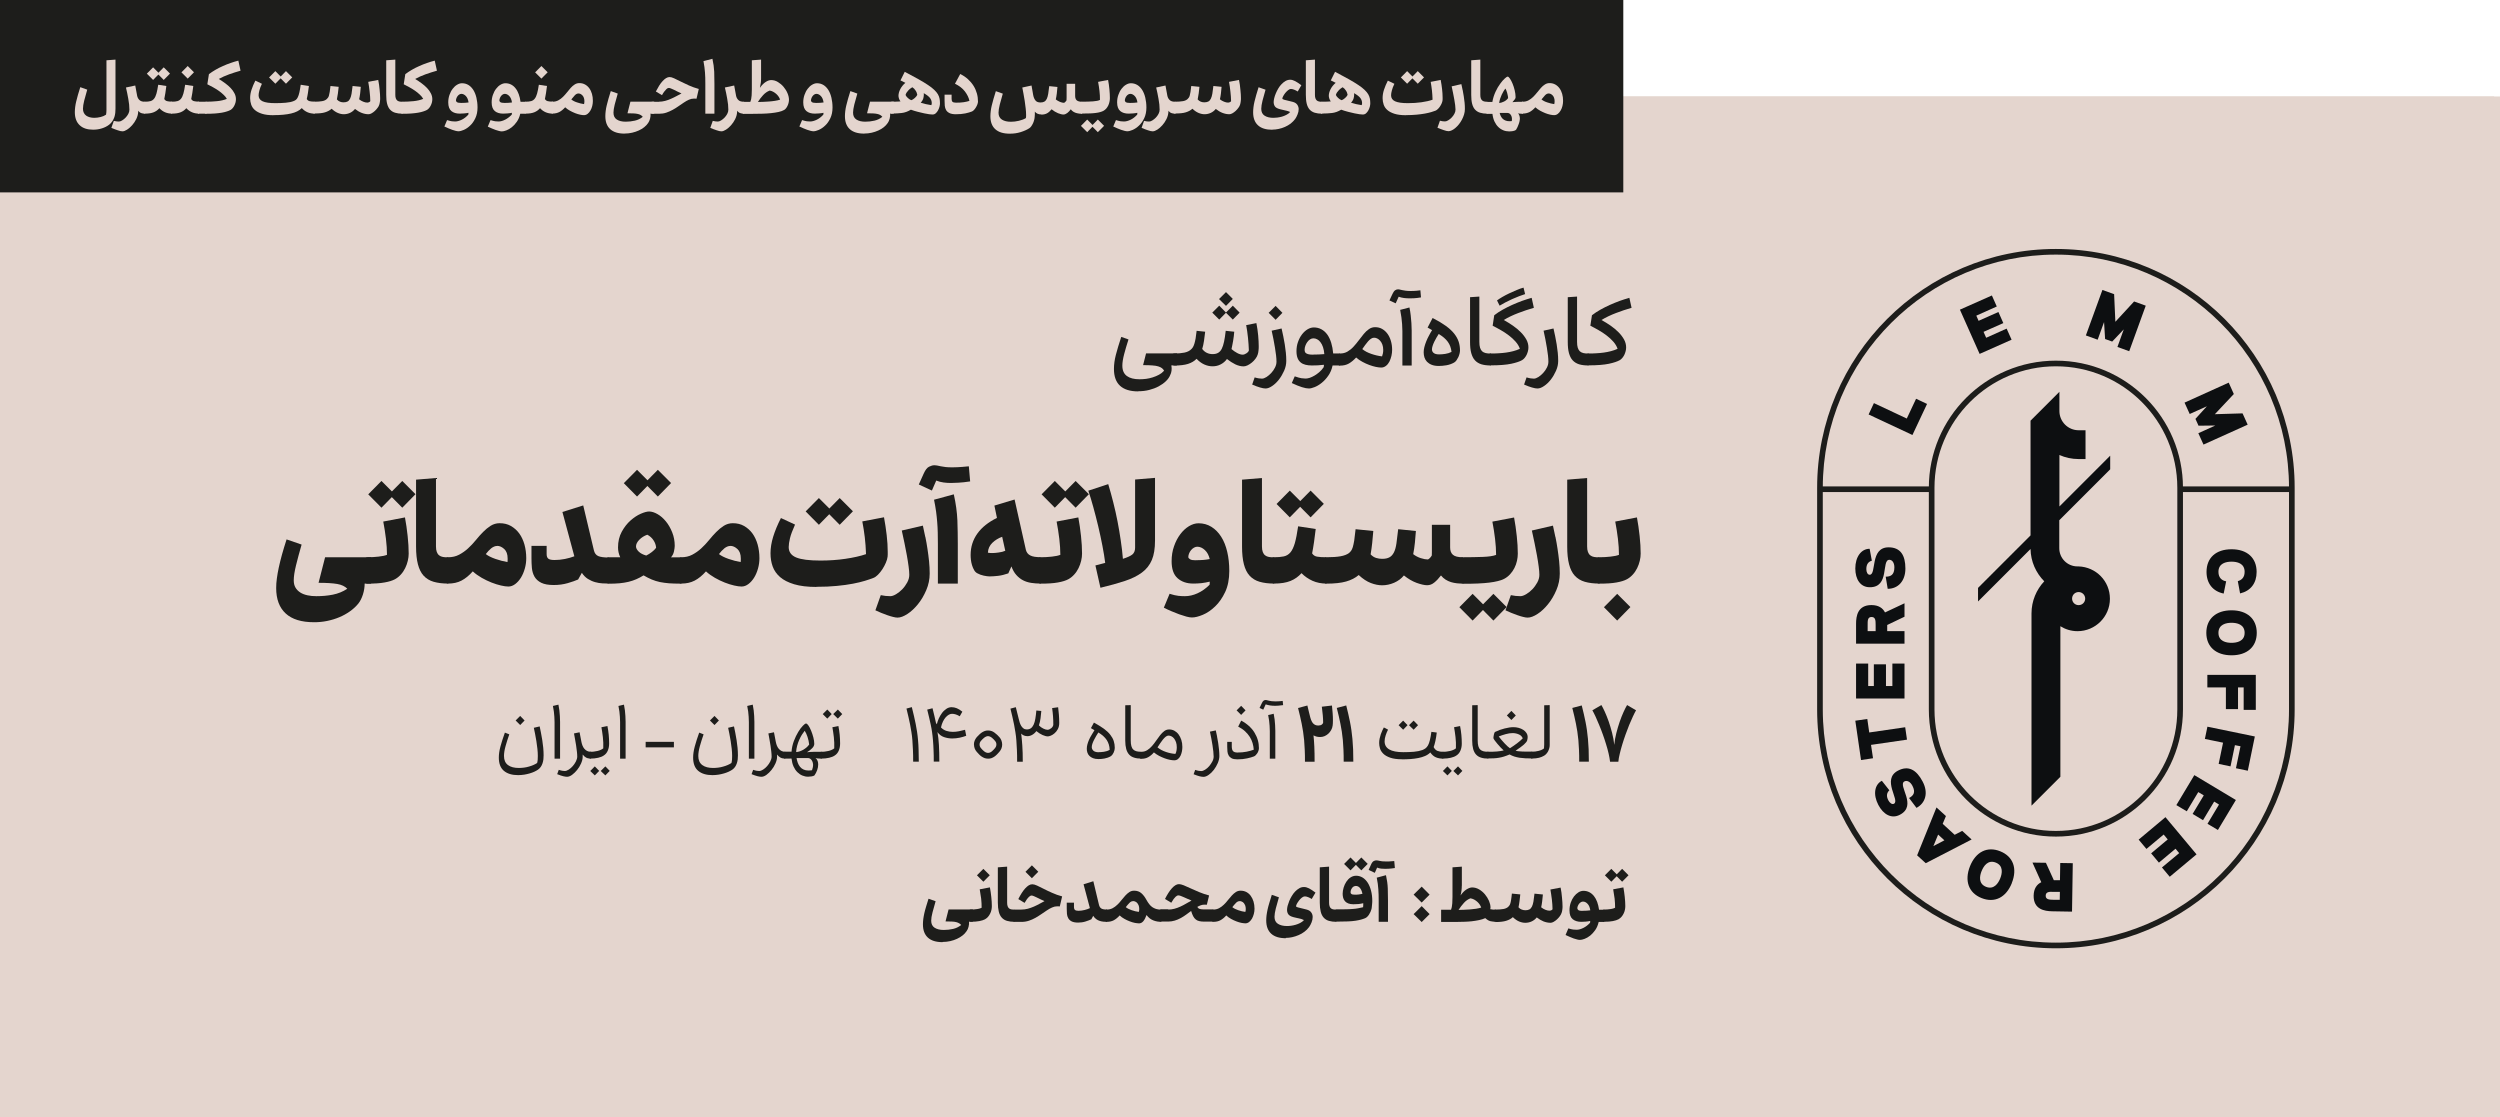 <?xml version="1.0" encoding="UTF-8"?>
<svg id="Layer_2" data-name="Layer 2" xmlns="http://www.w3.org/2000/svg" viewBox="0 0 362.81 162.11">
  <defs>
    <style>
      .cls-1 {
        fill: #e4d5ce;
      }

      .cls-2 {
        fill: #0d0f11;
      }

      .cls-3 {
        fill: #1d1d1b;
      }
    </style>
  </defs>
  <g id="Layer_1-2" data-name="Layer 1">
    <g>
      <rect class="cls-1" y="14" width="361.96" height="148.11"/>
      <g>
        <rect class="cls-1" x=".85" y="14" width="361.96" height="148.11"/>
        <g>
          <path class="cls-3" d="M298.36,137.62c-19.11,0-34.65-15.54-34.65-34.65v-32.19c0-19.11,15.55-34.65,34.65-34.65s34.65,15.54,34.65,34.65v32.19c0,19.11-15.54,34.65-34.65,34.65Zm0-100.67c-18.65,0-33.83,15.17-33.83,33.83v32.19c0,18.65,15.18,33.83,33.83,33.83s33.83-15.17,33.83-33.83v-32.19c0-18.65-15.18-33.83-33.83-33.83Z"/>
          <path class="cls-3" d="M298.36,121.41c-10.17,0-18.44-8.27-18.44-18.44v-32.19c0-10.17,8.27-18.44,18.44-18.44s18.44,8.27,18.44,18.44v32.19c0,10.17-8.27,18.44-18.44,18.44Zm0-68.25c-9.71,0-17.62,7.9-17.62,17.62v32.19c0,9.71,7.9,17.62,17.62,17.62s17.62-7.9,17.62-17.62v-32.19c0-9.71-7.9-17.62-17.62-17.62Z"/>
          <polygon class="cls-2" points="271.18 60.15 271.95 58.5 276.72 60.74 278.07 57.87 279.66 58.62 277.54 63.13 271.18 60.15"/>
          <polygon class="cls-2" points="284.43 44.94 289.07 42.88 289.78 44.48 286.81 45.81 287.14 46.56 290.02 45.28 290.73 46.89 287.86 48.16 288.24 49.02 291.21 47.69 291.93 49.3 287.29 51.36 284.43 44.94"/>
          <polygon class="cls-2" points="305.11 42.08 306.81 42.69 306.99 46.7 309.71 43.75 311.4 44.36 309 50.97 307.29 50.35 308.21 47.8 306.53 49.57 305.5 49.2 305.35 46.74 304.42 49.3 302.71 48.68 305.11 42.08"/>
          <polygon class="cls-2" points="323.44 55.53 324.18 57.18 321.43 60.11 325.45 59.99 326.19 61.63 319.78 64.52 319.03 62.87 321.5 61.75 319.06 61.78 318.61 60.79 320.27 58.96 317.78 60.08 317.03 58.43 323.44 55.53"/>
          <path class="cls-2" d="M323.85,79.71c2.28,0,3.64,1.26,3.64,3.29,0,1.63-.86,2.76-2.4,3.12l-.33-1.78c.53-.15,.99-.52,.99-1.35,0-1.26-1.12-1.48-1.9-1.48s-1.9,.22-1.9,1.48c0,.88,.53,1.28,1.12,1.37l-.36,1.78c-1.57-.32-2.49-1.47-2.49-3.14,0-2.05,1.36-3.29,3.64-3.29"/>
          <path class="cls-2" d="M323.85,88.57c2.26,0,3.66,1.24,3.66,3.27s-1.4,3.26-3.66,3.26-3.66-1.24-3.66-3.26,1.4-3.27,3.66-3.27m0,4.72c.77,0,1.9-.22,1.9-1.45s-1.12-1.46-1.9-1.46-1.9,.23-1.9,1.46,1.12,1.45,1.9,1.45"/>
          <polygon class="cls-2" points="327.37 97.94 327.37 103.02 325.61 103.02 325.61 99.76 324.79 99.76 324.79 102.91 323.03 102.91 323.03 99.76 320.34 99.76 320.34 97.94 327.37 97.94"/>
          <polygon class="cls-2" points="327.23 106.88 326.21 111.85 324.49 111.49 325.15 108.3 324.34 108.14 323.7 111.22 321.98 110.86 322.62 107.78 319.98 107.24 320.35 105.46 327.23 106.88"/>
          <polygon class="cls-2" points="324.48 116.1 321.87 120.45 320.36 119.55 322.03 116.76 321.33 116.33 319.71 119.03 318.2 118.12 319.82 115.43 319.02 114.95 317.35 117.74 315.84 116.84 318.45 112.49 324.48 116.1"/>
          <polygon class="cls-2" points="318.77 123.99 314.88 127.24 313.75 125.89 316.25 123.81 315.72 123.17 313.31 125.19 312.18 123.84 314.59 121.82 314 121.11 311.5 123.2 310.37 121.85 314.26 118.59 318.77 123.99"/>
          <path class="cls-2" d="M296.91,125.21l1.15,2.53h.89s.04-2.5,.04-2.5l1.82,.03-.11,7.03-2.89-.05c-1.11-.02-2.71-.28-2.68-2.27,.02-1.04,.47-1.64,1.11-1.95l-1.28-2.85,1.95,.03Zm2.02,4.22h-.9c-.65-.03-1.15-.01-1.15,.57,0,.56,.56,.57,1.14,.58h.9s.02-1.15,.02-1.15Z"/>
          <path class="cls-2" d="M291.97,128.15c-.84,2.1-2.5,2.94-4.4,2.18-1.88-.75-2.51-2.51-1.68-4.61,.84-2.1,2.5-2.94,4.39-2.18,1.89,.76,2.52,2.51,1.68,4.61m-4.38-1.75c-.29,.72-.5,1.84,.64,2.3,1.14,.45,1.77-.5,2.06-1.22,.29-.72,.49-1.85-.65-2.3-1.14-.45-1.76,.51-2.05,1.23"/>
          <path class="cls-2" d="M281.92,119.55l1.75,1.6,1.09-.57,1.37,1.25-6.66,3.44-1.25-1.14,2.81-6.95,1.37,1.25-.47,1.13Zm-.65,1.57l-.69,1.67,1.6-.84-.91-.83Z"/>
          <path class="cls-2" d="M278.12,117.23l-1.07-1.42c.62-.33,1-.8,.49-1.77-.31-.6-.79-.83-1.16-.64-1.05,.55,1.95,3.51-.68,4.85-1.19,.62-2.38-.04-3.11-1.44-.79-1.51-.55-2.95,.51-3.5l1.09,1.38c-.43,.41-.43,.91-.15,1.45,.21,.39,.54,.65,.82,.5,.92-.48-1.85-3.52,.58-4.8,1.52-.8,2.69-.13,3.59,1.6,.86,1.64,.39,3.12-.9,3.8"/>
          <polygon class="cls-2" points="271.53 108.1 271.82 110.04 270.08 110.3 269.25 104.59 270.99 104.34 271.27 106.3 276.49 105.54 276.75 107.34 271.53 108.1"/>
          <polygon class="cls-2" points="269.36 101.37 269.36 96.3 271.12 96.3 271.12 99.56 271.94 99.56 271.94 96.41 273.7 96.41 273.7 99.56 274.63 99.56 274.63 96.3 276.39 96.3 276.39 101.37 269.36 101.37"/>
          <path class="cls-2" d="M276.39,89.5l-2.51,1.2v.89h2.51v1.82h-7.03v-2.89c0-1.11,.23-2.71,2.23-2.71,1.04,0,1.65,.44,1.97,1.07l2.83-1.33v1.95Zm-4.19,2.09v-.9c0-.65-.02-1.15-.6-1.15s-.56,.57-.56,1.15v.9h1.17Z"/>
          <path class="cls-2" d="M273.95,85.45l-.29-1.76c.7,0,1.26-.24,1.26-1.35,0-.67-.31-1.1-.73-1.1-1.19,0,.1,4.02-2.85,3.98-1.35,0-2.09-1.15-2.09-2.72,0-1.71,.88-2.86,2.08-2.86l.32,1.73c-.57,.16-.8,.6-.8,1.22,0,.44,.18,.82,.49,.82,1.03,0,0-3.98,2.74-3.98,1.72,0,2.44,1.14,2.44,3.08,0,1.85-1.1,2.94-2.56,2.94"/>
          <rect class="cls-3" x="316.39" y="70.59" width="16.21" height=".82"/>
          <rect class="cls-3" x="264.12" y="70.59" width="16.21" height=".82"/>
          <path class="cls-2" d="M306.24,68.1v-1.97l-7.37,7.37v-7.47c.86,.38,1.8,.59,2.79,.59h1v-4.18h-1c-1.54,0-2.79-1.25-2.79-2.79v-2.79l-4.19,4.19v16.65l-7.62,7.62v1.97l7.62-7.62c.03,1.83,.79,3.48,1.99,4.69-1.14,1.22-1.85,2.86-1.85,4.66v27.9l4.19-4.19v-21.85c.72,.45,1.57,.72,2.49,.72,2.59,0,4.7-2.11,4.7-4.7s-2.03-4.61-4.55-4.7h0s-.05,0-.08,0c-.03,0-.05,0-.08,0h0c-1.46,0-2.64-1.18-2.64-2.64v-4.06l7.37-7.37Zm-4.58,17.82c.52,0,.95,.42,.95,.95s-.42,.95-.95,.95-.95-.42-.95-.95,.42-.95,.95-.95Z"/>
        </g>
      </g>
      <g>
        <path class="cls-3" d="M165.18,56.8c-1.16,0-2.04-.27-2.63-.81s-.89-1.35-.89-2.45c0-.63,.09-1.32,.28-2.05,.19-.73,.45-1.6,.78-2.6l1.05,.37c-.25,.78-.46,1.49-.63,2.14-.17,.65-.26,1.21-.26,1.67,0,.68,.22,1.18,.66,1.5s1.05,.47,1.83,.47c.31,0,.63-.02,.96-.06,.33-.04,.65-.12,.97-.22s.62-.23,.9-.38c.28-.15,.53-.35,.74-.58-.08-.14-.18-.27-.31-.37s-.31-.19-.54-.26c-.23-.07-.52-.12-.88-.14-.35-.03-.8-.04-1.32-.04l.43-1.7h4.49v1.74h-.82c.05,.25,.06,.5,.03,.75s-.1,.47-.2,.66c-.12,.31-.33,.6-.62,.88-.29,.28-.64,.53-1.05,.75-.41,.22-.87,.39-1.37,.52-.5,.13-1.03,.19-1.59,.19Z"/>
        <path class="cls-3" d="M170.41,53.04c-.13,0-.24-.07-.32-.22s-.12-.36-.12-.64,.04-.49,.12-.65c.08-.15,.18-.23,.32-.23,.57,0,1.06-.04,1.49-.13s.76-.26,1.01-.52c.1-.1,.18-.2,.24-.32,.07-.12,.13-.28,.19-.47,.06-.19,.11-.43,.17-.73,.05-.29,.1-.66,.15-1.12l1.24,.13c-.05,.43-.11,.87-.17,1.32-.07,.45-.15,.84-.26,1.18,.2,.27,.43,.46,.7,.58,.26,.12,.53,.17,.81,.17,.32,0,.58-.06,.79-.18s.39-.31,.53-.58c.14-.27,.25-.62,.34-1.04s.17-.95,.24-1.58l1.24,.13c-.02,.22-.04,.45-.07,.68s-.06,.46-.1,.68c-.04,.22-.08,.43-.12,.63-.04,.2-.08,.37-.11,.53,.26,.23,.54,.42,.84,.58s.56,.23,.78,.23c.1,0,.19-.02,.29-.06,.1-.04,.19-.09,.28-.15s.16-.13,.22-.2c.06-.07,.1-.14,.11-.21-.02-.58-.06-1.2-.13-1.85-.07-.65-.15-1.25-.26-1.82l1.48-.29c.06,.27,.11,.56,.15,.87,.04,.31,.08,.62,.11,.92,.03,.3,.05,.59,.06,.86,.01,.27,.02,.51,.02,.7s0,.4-.03,.62c-.02,.23-.06,.42-.12,.6-.06,.19-.16,.39-.32,.6-.15,.21-.33,.39-.52,.55-.2,.16-.4,.3-.61,.4-.21,.1-.41,.16-.59,.16-.39,0-.79-.1-1.2-.29-.41-.2-.81-.46-1.22-.78-.25,.34-.55,.6-.91,.78-.35,.19-.75,.28-1.19,.28-.4,0-.8-.09-1.2-.27s-.77-.46-1.11-.82c-.33,.34-.74,.58-1.24,.74s-1.17,.24-2.01,.24Zm7.52-7.67l-.99,1.01-1.01-1.01,1.01-1.01,.99,1.01Zm.98-1.99l-.99,1.01-1.01-.99,1.01-1.01,.99,.99Zm.99,1.99l-.99,1.01-1.01-1.01,1.01-1.01,.99,1.01Z"/>
        <path class="cls-3" d="M186.23,48.78c.08,.39,.15,.79,.22,1.19,.06,.4,.12,.81,.16,1.22,.04,.41,.06,.8,.06,1.19,0,.47-.1,.94-.31,1.42-.21,.47-.46,.9-.76,1.29-.3,.38-.63,.7-.98,.93-.35,.24-.67,.36-.96,.36-.2,0-.47-.05-.81-.15s-.72-.24-1.13-.42l.36-1.04c.22,.07,.42,.11,.6,.14,.18,.02,.34,.04,.46,.04,.19,0,.41-.08,.65-.23,.24-.15,.47-.35,.69-.58s.4-.5,.55-.79c.15-.29,.22-.58,.22-.86,0-.26-.02-.56-.06-.91-.04-.35-.1-.72-.16-1.12-.06-.4-.14-.81-.22-1.23-.09-.42-.17-.83-.26-1.24l1.44-.32c.08,.34,.16,.71,.24,1.11Zm-.12-3.38l-.99,1.01-1.01-1.01,1.01-1.01,.99,1.01Z"/>
        <path class="cls-3" d="M187.91,54.62c.4,.14,.72,.23,.96,.27,.24,.03,.44,.05,.61,.05s.37-.04,.6-.11c.23-.08,.46-.19,.7-.33,.24-.14,.48-.32,.71-.52,.23-.2,.43-.43,.6-.68,.02-.05,.03-.11,.04-.18s0-.13,0-.18c-.3,.04-.59,.06-.88,.08-.29,.01-.58,.02-.86,.02-.34,0-.64-.03-.92-.1-.28-.07-.52-.18-.71-.34s-.35-.37-.45-.63-.16-.59-.16-.99c0-.48,.07-.93,.22-1.35,.15-.42,.34-.79,.58-1.1s.51-.56,.81-.74c.3-.18,.61-.27,.91-.27,.4,0,.77,.09,1.1,.27,.33,.18,.61,.43,.85,.76s.42,.73,.57,1.19c.14,.47,.24,.99,.29,1.56h.99v1.74h-1.08c-.12,.58-.33,1.07-.63,1.49-.29,.42-.61,.76-.96,1.04s-.69,.48-1.02,.61c-.34,.13-.61,.2-.82,.2-.54,0-1.37-.26-2.49-.79l.42-.96Zm2.63-3.16c.31,0,.6,0,.87-.02,.27-.01,.53-.03,.78-.05-.03-.38-.09-.72-.19-1.01-.1-.29-.22-.53-.37-.72-.14-.19-.3-.33-.48-.42-.18-.1-.36-.14-.54-.14s-.34,.05-.49,.15-.29,.23-.4,.39c-.11,.16-.21,.33-.28,.53-.07,.2-.11,.39-.11,.58,0,.12,.02,.22,.05,.31s.1,.17,.19,.22c.09,.06,.21,.1,.37,.14,.15,.03,.35,.05,.6,.05Z"/>
        <path class="cls-3" d="M194.48,51.3c.4,0,.76-.09,1.08-.28,.32-.19,.61-.42,.87-.71,.26-.29,.52-.59,.76-.92,.24-.33,.48-.63,.72-.92,.24-.29,.49-.53,.76-.71,.27-.19,.57-.28,.89-.28,.37,0,.71,.08,1.01,.25,.3,.17,.56,.4,.78,.7,.22,.3,.38,.64,.5,1.04,.12,.4,.18,.83,.18,1.3,0,.28-.03,.57-.1,.87-.07,.3-.17,.58-.29,.83-.13,.25-.29,.46-.5,.62-.2,.16-.43,.25-.69,.25-.2,0-.45-.03-.76-.09-.3-.06-.62-.16-.96-.28-.34-.12-.67-.28-1.01-.46-.34-.18-.65-.39-.91-.63-.34,.37-.69,.66-1.05,.87-.36,.21-.79,.31-1.28,.31-.13,0-.24-.07-.32-.22s-.12-.36-.12-.64,.04-.49,.12-.65c.08-.15,.18-.23,.32-.23Zm4.92-2.29c-.14,0-.29,.05-.44,.15-.15,.1-.29,.23-.43,.39s-.28,.34-.42,.53c-.14,.2-.28,.39-.41,.58,.35,.29,.79,.52,1.32,.7,.52,.18,1.04,.3,1.55,.36,.11-.29,.17-.59,.17-.92,0-.3-.04-.56-.12-.78-.08-.23-.19-.41-.32-.56-.13-.15-.27-.26-.43-.34-.16-.08-.31-.11-.47-.11Z"/>
        <path class="cls-3" d="M206.22,43.16c-.4,.07-.73,.11-.99,.12-.25,.01-.46,.02-.63,.02-.29,0-.57-.02-.84-.05-.27-.03-.53-.1-.78-.19l-.43,.96-.91-.42,.45-.96c.12-.25,.24-.42,.37-.51,.13-.09,.27-.14,.42-.14,.1,0,.19,.01,.29,.04,.1,.02,.22,.05,.36,.08,.14,.03,.3,.06,.48,.08,.18,.02,.41,.04,.68,.04,.11,0,.27,0,.49-.01,.22,0,.54-.04,.95-.09l.09,1.04Zm-1.68,1.45c.09,.4,.15,.79,.19,1.17,.04,.37,.08,.74,.1,1.11,.02,.36,.04,.73,.04,1.1v5.06h-1.35v-3.91c0-.4,0-.77,0-1.11s-.02-.67-.04-.99c-.02-.32-.06-.65-.1-.98-.04-.33-.1-.69-.18-1.09l1.35-.35Z"/>
        <path class="cls-3" d="M207.91,46.15c.76,.39,1.39,.77,1.91,1.14,.51,.37,.92,.75,1.22,1.13s.52,.78,.65,1.18c.13,.4,.19,.82,.19,1.27,0,.12-.02,.27-.06,.44-.04,.17-.1,.33-.17,.5-.08,.16-.17,.32-.27,.47s-.23,.26-.36,.34c-.34,.19-.71,.32-1.11,.39-.41,.07-.78,.1-1.12,.1-.4,0-.74-.06-1.02-.17-.28-.11-.5-.26-.68-.44-.17-.18-.29-.39-.37-.63-.07-.23-.11-.48-.11-.74,0-.24,.03-.49,.1-.76,.07-.27,.16-.54,.27-.82,.11-.28,.24-.56,.39-.83,.14-.28,.3-.55,.46-.81l-.65-.37,.72-1.38Zm.94,5.28c.26,0,.55-.02,.88-.07s.63-.14,.92-.29c-.06-.57-.24-1.06-.54-1.47s-.74-.79-1.32-1.13c-.11,.16-.22,.34-.33,.54-.12,.2-.22,.4-.32,.6-.1,.21-.18,.41-.24,.6-.06,.19-.09,.36-.09,.49,0,.09,.02,.17,.05,.26,.03,.09,.09,.17,.17,.24,.08,.07,.18,.13,.32,.17s.3,.06,.5,.06Z"/>
        <path class="cls-3" d="M216.36,53.04c-.54,0-1-.06-1.37-.17-.38-.12-.69-.31-.94-.58s-.42-.63-.54-1.06-.17-.98-.17-1.63v-6.47l1.35-.09v6.56c0,.35,.03,.64,.1,.86,.07,.22,.17,.39,.3,.52,.13,.12,.31,.21,.52,.26s.46,.07,.75,.07v1.74Z"/>
        <path class="cls-3" d="M216.36,51.3c.35,0,.72,0,1.09-.03,.37-.02,.74-.05,1.1-.1,.36-.05,.72-.12,1.06-.21,.34-.09,.66-.2,.96-.34-.12-.36-.33-.71-.62-1.04-.29-.33-.62-.63-.99-.91-.37-.28-.76-.54-1.17-.77-.41-.24-.8-.44-1.17-.63l.23-1.52c.37-.29,.78-.56,1.23-.81,.45-.25,.9-.48,1.37-.69,.47-.21,.94-.4,1.42-.58,.48-.17,.95-.32,1.41-.45l.32,1.45c-.76,.22-1.52,.47-2.27,.76-.76,.29-1.46,.62-2.1,1.01,.46,.25,.9,.52,1.33,.82s.81,.61,1.14,.95c.34,.34,.6,.69,.81,1.06,.2,.37,.3,.75,.3,1.14,0,.18-.02,.37-.07,.55-.05,.19-.11,.36-.19,.53s-.18,.31-.29,.45c-.11,.13-.23,.24-.36,.32-.35,.2-.88,.38-1.59,.53-.71,.15-1.7,.23-2.94,.23-.13,0-.24-.07-.32-.22s-.12-.36-.12-.64,.04-.49,.12-.65c.08-.15,.18-.23,.32-.23Zm.89-7.7c.2-.15,.46-.32,.77-.5,.31-.18,.65-.36,1.01-.53,.36-.17,.72-.33,1.08-.48,.36-.15,.69-.27,.99-.35l.23,.94c-.25,.08-.54,.18-.88,.31-.34,.13-.68,.27-1.03,.43s-.68,.32-1,.49-.58,.32-.79,.45l-.37-.75Z"/>
        <path class="cls-3" d="M225.69,48.78c.08,.39,.15,.79,.22,1.19,.06,.4,.12,.81,.16,1.22,.04,.41,.06,.8,.06,1.19,0,.47-.1,.94-.31,1.42-.21,.47-.46,.9-.76,1.29-.3,.38-.63,.7-.98,.93-.35,.24-.67,.36-.96,.36-.2,0-.47-.05-.81-.15s-.72-.24-1.13-.42l.36-1.04c.22,.07,.42,.11,.6,.14,.18,.02,.34,.04,.46,.04,.19,0,.41-.08,.65-.23,.24-.15,.47-.35,.69-.58s.4-.5,.55-.79c.15-.29,.22-.58,.22-.86,0-.26-.02-.56-.06-.91-.04-.35-.1-.72-.16-1.12-.06-.4-.14-.81-.22-1.23-.09-.42-.17-.83-.26-1.24l1.44-.32c.08,.34,.16,.71,.24,1.11Z"/>
        <path class="cls-3" d="M230.54,53.04c-.54,0-1-.06-1.37-.17-.38-.12-.69-.31-.94-.58s-.42-.63-.54-1.06-.17-.98-.17-1.63v-6.47l1.35-.09v6.56c0,.35,.03,.64,.1,.86,.07,.22,.17,.39,.3,.52,.13,.12,.31,.21,.52,.26s.46,.07,.75,.07v1.74Z"/>
        <path class="cls-3" d="M230.54,51.3c.35,0,.72,0,1.09-.03,.37-.02,.74-.05,1.1-.1,.36-.05,.72-.12,1.06-.21,.34-.09,.66-.2,.96-.34-.12-.36-.33-.71-.62-1.04-.29-.33-.62-.63-.99-.91-.37-.28-.76-.54-1.17-.77-.41-.24-.8-.44-1.17-.63l.23-1.52c.37-.29,.78-.56,1.23-.81,.45-.25,.9-.48,1.37-.69,.47-.21,.94-.4,1.42-.58,.48-.17,.95-.32,1.41-.45l.32,1.45c-.76,.22-1.52,.47-2.27,.76-.76,.29-1.46,.62-2.1,1.01,.46,.25,.9,.52,1.33,.82s.81,.61,1.14,.95c.34,.34,.6,.69,.81,1.06,.2,.37,.3,.75,.3,1.14,0,.18-.02,.37-.07,.55-.05,.19-.11,.36-.19,.53s-.18,.31-.29,.45c-.11,.13-.23,.24-.36,.32-.35,.2-.88,.38-1.59,.53-.71,.15-1.7,.23-2.94,.23-.13,0-.24-.07-.32-.22s-.12-.36-.12-.64,.04-.49,.12-.65c.08-.15,.18-.23,.32-.23Z"/>
        <path class="cls-3" d="M45.58,90.3c-1.83,0-3.2-.42-4.12-1.27-.92-.85-1.38-2.08-1.38-3.69,0-.45,.03-.91,.1-1.4,.06-.49,.16-1.02,.28-1.59,.12-.57,.28-1.19,.46-1.86,.19-.67,.41-1.41,.67-2.21l2.18,.75c-.32,1.11-.59,2.11-.81,3.01-.22,.9-.33,1.62-.33,2.17,0,.42,.08,.77,.25,1.06,.17,.29,.4,.52,.69,.71,.29,.19,.64,.32,1.04,.41,.4,.09,.83,.13,1.31,.13,.83,0,1.63-.07,2.38-.22s1.46-.43,2.1-.86c-.33-.34-.81-.58-1.45-.69-.63-.11-1.54-.17-2.72-.17l.95-3.71h6.67v3.82h-.93c0,.52-.08,1.04-.25,1.58-.17,.53-.39,.98-.68,1.34-.35,.42-.75,.79-1.22,1.12-.47,.33-.97,.61-1.52,.84-.55,.23-1.13,.41-1.76,.54-.63,.13-1.26,.19-1.91,.19Z"/>
        <path class="cls-3" d="M53.31,80.87c.55,0,1.09-.03,1.62-.09s.94-.14,1.23-.26c0-.72-.05-1.5-.15-2.33-.1-.83-.23-1.67-.39-2.5l3.15-.6c.16,.86,.29,1.76,.39,2.7,.1,.93,.15,1.78,.15,2.55,0,.33-.04,.68-.13,1.05-.09,.37-.21,.72-.38,1.06s-.37,.65-.63,.93c-.25,.28-.54,.51-.85,.68-.37,.2-.88,.36-1.52,.47-.64,.12-1.47,.17-2.49,.17-.43,0-.65-.63-.65-1.9s.22-1.92,.65-1.92Zm3.97-9.15l-1.92,1.96-1.92-1.94,1.92-1.94,1.92,1.92Zm3.02,0l-1.92,1.96-1.92-1.94,1.92-1.94,1.92,1.92Z"/>
        <path class="cls-3" d="M65.04,84.69c-.82,0-1.52-.09-2.11-.26s-1.07-.47-1.45-.88-.65-.97-.83-1.66c-.18-.69-.27-1.55-.27-2.59v-9.69l2.89-.24v9.93c0,.33,.04,.6,.12,.81,.08,.21,.19,.37,.35,.49,.15,.12,.33,.19,.55,.23s.47,.05,.76,.05v3.82Z"/>
        <path class="cls-3" d="M65.04,80.87c.59,0,1.12-.12,1.59-.37,.47-.25,.9-.55,1.29-.91s.77-.76,1.12-1.19,.7-.83,1.06-1.19c.35-.36,.72-.66,1.11-.91,.39-.24,.82-.37,1.29-.37,.62,0,1.17,.13,1.64,.4,.47,.27,.88,.63,1.21,1.08,.33,.45,.58,.99,.76,1.61,.17,.62,.26,1.28,.26,1.99,0,.52-.07,1.02-.21,1.51-.14,.49-.32,.92-.56,1.31-.24,.38-.51,.69-.83,.93-.32,.24-.65,.36-.99,.36-.29,0-.65-.05-1.08-.15-.43-.1-.89-.24-1.37-.43-.48-.19-.96-.42-1.43-.69-.47-.27-.91-.58-1.29-.93-.53,.6-1.08,1.05-1.64,1.34-.56,.29-1.2,.43-1.92,.43-.43,0-.65-.63-.65-1.9s.22-1.92,.65-1.92Zm7.12-1.64c-.3,0-.59,.12-.87,.34-.28,.23-.54,.51-.79,.84,.33,.26,.79,.49,1.39,.7,.6,.21,1.18,.36,1.76,.46,.01-.11,.02-.22,.02-.31v-.21c0-.62-.17-1.08-.5-1.38-.33-.3-.67-.45-1.01-.45Z"/>
        <path class="cls-3" d="M88.35,84.69c-.27,0-.58-.01-.93-.03-.35-.02-.7-.08-1.06-.18-.36-.1-.71-.26-1.05-.47-.34-.22-.63-.51-.87-.88l-.54,.97c-.39,.17-.9,.35-1.52,.53-.63,.18-1.3,.27-2.02,.27-.78,0-1.38-.11-1.82-.33-.44-.22-.76-.52-.97-.88-.21-.37-.33-.78-.38-1.25-.04-.47-.06-.94-.06-1.41v-1.81h2.2v1.19c0,.32,.08,.54,.25,.67,.17,.13,.46,.19,.9,.19,.5,0,1-.05,1.5-.15,.5-.1,.95-.23,1.37-.39l-1.73-6.43,3.02-.95,1.55,6.52c.1,.42,.31,.69,.63,.83s.83,.21,1.53,.21v3.82Z"/>
        <path class="cls-3" d="M88.35,84.69c-.43,0-.65-.63-.65-1.9s.22-1.92,.65-1.92h1.66c-.22-.47-.32-.95-.32-1.42,0-.86,.18-1.62,.54-2.28,.36-.65,.78-1.2,1.27-1.63,.49-.43,.98-.76,1.49-.98,.5-.22,.91-.33,1.21-.33,.37,0,.78,.13,1.22,.38,.44,.25,.84,.6,1.21,1.05,.37,.45,.67,.97,.92,1.59s.37,1.27,.37,1.97c0,.2-.04,.47-.11,.8-.07,.33-.22,.62-.43,.86h1.51v3.82h-.28c-.56,0-1.07-.02-1.53-.05-.46-.04-.9-.1-1.31-.18-.41-.09-.81-.21-1.19-.37-.38-.16-.77-.36-1.18-.6-.35,.22-.7,.4-1.06,.56-.36,.16-.74,.28-1.14,.38s-.84,.16-1.31,.21c-.47,.04-.98,.06-1.54,.06Zm6.02-14.59l-1.92,1.96-1.92-1.94,1.92-1.94,1.92,1.92Zm-.6,10.53c.29-.14,.56-.31,.82-.51s.47-.4,.63-.62c-.03-.39-.15-.75-.38-1.09-.22-.34-.52-.61-.9-.81-.46,.16-.85,.41-1.17,.74s-.47,.66-.47,.96c0,.25,.13,.49,.39,.75,.26,.25,.62,.44,1.08,.57Zm3.62-10.53l-1.92,1.96-1.92-1.94,1.92-1.94,1.92,1.92Z"/>
        <path class="cls-3" d="M98.88,80.87c.59,0,1.12-.12,1.59-.37,.47-.25,.9-.55,1.29-.91s.77-.76,1.12-1.19,.7-.83,1.06-1.19c.35-.36,.72-.66,1.11-.91,.39-.24,.82-.37,1.29-.37,.62,0,1.17,.13,1.64,.4,.47,.27,.88,.63,1.21,1.08,.33,.45,.58,.99,.76,1.61,.17,.62,.26,1.28,.26,1.99,0,.52-.07,1.02-.21,1.51-.14,.49-.32,.92-.56,1.31-.24,.38-.51,.69-.83,.93-.32,.24-.65,.36-.99,.36-.29,0-.65-.05-1.08-.15-.43-.1-.89-.24-1.37-.43-.48-.19-.96-.42-1.43-.69-.47-.27-.91-.58-1.29-.93-.53,.6-1.08,1.05-1.64,1.34-.56,.29-1.2,.43-1.92,.43-.43,0-.65-.63-.65-1.9s.22-1.92,.65-1.92Zm7.12-1.64c-.3,0-.59,.12-.87,.34-.28,.23-.54,.51-.79,.84,.33,.26,.79,.49,1.39,.7,.6,.21,1.18,.36,1.76,.46,.01-.11,.02-.22,.02-.31v-.21c0-.62-.17-1.08-.5-1.38-.33-.3-.67-.45-1.01-.45Z"/>
        <path class="cls-3" d="M118.49,85.18c-1.29,0-2.37-.13-3.24-.39-.86-.26-1.55-.61-2.05-1.05-.5-.44-.86-.95-1.07-1.54s-.31-1.22-.31-1.9c0-.78,.13-1.58,.39-2.42s.63-1.73,1.12-2.7l2.05,.95c-.37,.82-.62,1.49-.74,2-.12,.51-.18,.93-.18,1.26,0,.71,.36,1.21,1.08,1.51,.72,.3,1.89,.45,3.52,.45,1.25,0,2.46-.08,3.61-.25,1.16-.17,2.16-.39,3.01-.68-.03-.88-.09-1.7-.18-2.46-.09-.76-.21-1.52-.36-2.29l3.15-.6c.16,.86,.29,1.73,.39,2.59s.15,1.68,.15,2.44v.36c0,.11,0,.22-.02,.33-.03,.26-.11,.55-.25,.87-.14,.32-.3,.64-.5,.94s-.41,.57-.64,.8c-.23,.23-.45,.39-.67,.47-.33,.13-.74,.27-1.23,.42-.49,.15-1.07,.29-1.75,.42-.68,.13-1.45,.24-2.32,.32-.87,.09-1.86,.13-2.97,.13Zm2.27-10.98l-1.92,1.96-1.92-1.94,1.92-1.94,1.92,1.92Zm3.02,0l-1.92,1.96-1.92-1.94,1.92-1.94,1.92,1.92Z"/>
        <path class="cls-3" d="M134.29,77.91c.12,.58,.22,1.16,.31,1.76,.09,.6,.17,1.2,.23,1.8,.06,.6,.09,1.19,.09,1.77,0,.83-.17,1.64-.5,2.41s-.73,1.45-1.21,2.04-.98,1.06-1.52,1.41c-.54,.35-1.02,.53-1.43,.53-.17,0-.39-.03-.65-.1-.26-.06-.54-.15-.83-.25-.29-.1-.59-.22-.9-.34-.3-.13-.58-.25-.84-.37l.78-2.2c.45,.1,.91,.15,1.38,.15,.23,0,.51-.09,.83-.28,.32-.19,.63-.43,.91-.72,.28-.29,.52-.63,.72-.99,.2-.37,.3-.74,.3-1.11,0-.32-.03-.72-.1-1.21-.06-.49-.15-1.02-.25-1.6-.1-.58-.22-1.18-.35-1.8-.13-.63-.26-1.23-.39-1.82l3.06-.71c.12,.52,.23,1.06,.35,1.64Z"/>
        <path class="cls-3" d="M140.82,69.86c-.68,.1-1.25,.17-1.72,.19-.47,.03-.83,.04-1.09,.04-.36,0-.72-.02-1.07-.07-.35-.04-.71-.14-1.07-.28l-.63,1.45-1.9-.88,.71-1.58c.24-.53,.5-.87,.78-1s.52-.21,.73-.21c.14,0,.29,.01,.45,.04,.16,.03,.33,.06,.53,.11,.19,.04,.43,.08,.7,.11,.27,.03,.6,.04,.99,.04,.16,0,.41,0,.75-.02,.35-.01,.88-.06,1.62-.13l.19,2.18Zm-2.4,1.88c.3,1.34,.47,2.6,.52,3.78,.04,1.18,.06,2.32,.06,3.41v5.76h-2.89v-5.76c0-.6,0-1.16-.02-1.66-.01-.5-.04-1-.08-1.5-.04-.5-.09-1-.16-1.52-.07-.52-.17-1.09-.3-1.73l2.87-.78Z"/>
        <path class="cls-3" d="M151.03,84.69c-.49,0-.95-.03-1.38-.1-.43-.07-.83-.19-1.19-.38-.36-.19-.68-.44-.97-.77-.29-.32-.52-.74-.71-1.24l-.45,1.01c-.55,.19-1.05,.31-1.5,.36-.45,.05-.87,.08-1.24,.08-.2,0-.47-.04-.82-.11s-.66-.19-.95-.35c-.19-.1-.34-.26-.46-.47s-.22-.45-.3-.71c-.08-.26-.13-.52-.16-.78s-.04-.49-.04-.69c0-1.17,.33-2.2,.98-3.11s1.6-1.66,2.84-2.27l-.37-1.79,2.93-.88,1.64,7.31c.1,.38,.31,.64,.64,.81,.32,.17,.83,.25,1.52,.25v3.82Zm-7.66-4.49c.1,.03,.21,.05,.32,.05,.11,0,.21,.01,.28,.01,.26,0,.58-.02,.96-.08,.38-.05,.7-.13,.96-.25l-.45-2.03c-.56,.2-1.04,.5-1.43,.88-.4,.39-.61,.86-.64,1.4Z"/>
        <path class="cls-3" d="M151.03,80.87c.55,0,1.09-.03,1.62-.09s.94-.14,1.23-.26c0-.72-.05-1.5-.15-2.33-.1-.83-.23-1.67-.39-2.5l3.15-.6c.16,.86,.29,1.76,.39,2.7,.1,.93,.15,1.78,.15,2.55,0,.33-.04,.68-.13,1.05-.09,.37-.21,.72-.38,1.06s-.37,.65-.63,.93c-.25,.28-.54,.51-.85,.68-.37,.2-.88,.36-1.52,.47-.64,.12-1.47,.17-2.49,.17-.43,0-.65-.63-.65-1.9s.22-1.92,.65-1.92Zm3.97-9.15l-1.92,1.96-1.92-1.94,1.92-1.94,1.92,1.92Zm3.02,0l-1.92,1.96-1.92-1.94,1.92-1.94,1.92,1.92Z"/>
        <path class="cls-3" d="M167.62,78.47c0,1.14-.15,2.07-.46,2.8-.31,.73-.79,1.34-1.44,1.82-.65,.48-1.47,.89-2.47,1.22-1,.33-2.18,.66-3.55,.99l-.73-3.24,1.42-.37c-.09-.72-.22-1.54-.4-2.47s-.38-1.87-.61-2.84c-.23-.96-.47-1.9-.72-2.8-.25-.91-.49-1.7-.72-2.37l2.89-.95c.26,.85,.5,1.73,.73,2.64,.23,.91,.44,1.84,.62,2.77,.18,.94,.34,1.86,.47,2.78,.14,.92,.24,1.8,.31,2.65,.63-.2,1.09-.41,1.36-.62,.27-.22,.41-.55,.41-.99v-9.9l2.89-.24v9.11Z"/>
        <path class="cls-3" d="M169.76,86.18c.49,.16,.91,.25,1.25,.29,.35,.04,.66,.05,.95,.05,.6,0,1.22-.14,1.83-.42,.62-.28,1.2-.69,1.75-1.24,.01-.07,.02-.16,.02-.26v-.19c-.4,.1-.81,.17-1.21,.22-.4,.04-.79,.06-1.17,.06-.95,0-1.71-.26-2.29-.78-.58-.52-.86-1.34-.86-2.46,0-.78,.11-1.5,.35-2.17,.23-.67,.53-1.25,.91-1.75,.37-.5,.79-.88,1.26-1.17,.47-.28,.93-.42,1.39-.42,.69,0,1.31,.17,1.87,.52,.55,.34,1.02,.82,1.41,1.43,.39,.61,.68,1.34,.88,2.19,.2,.85,.3,1.78,.3,2.78,0,1.19-.2,2.21-.6,3.06-.4,.85-.89,1.55-1.46,2.09-.57,.55-1.16,.95-1.78,1.21-.62,.26-1.14,.39-1.58,.39-.22,0-.49-.04-.81-.13-.32-.09-.67-.2-1.04-.33-.37-.14-.74-.29-1.13-.45-.39-.17-.76-.33-1.1-.51l.84-2.03Zm3.75-4.88c.86,0,1.55-.06,2.05-.17-.13-.55-.36-.98-.7-1.3-.34-.32-.71-.49-1.11-.49-.16,0-.32,.05-.48,.14s-.3,.21-.42,.36c-.12,.14-.22,.31-.29,.49-.07,.18-.11,.36-.11,.53,.03,.12,.12,.22,.27,.31,.15,.09,.41,.14,.79,.14Z"/>
        <path class="cls-3" d="M184.91,84.69c-.82,0-1.52-.09-2.11-.26s-1.07-.47-1.45-.88-.65-.97-.83-1.66c-.18-.69-.27-1.55-.27-2.59v-9.69l2.89-.24v9.93c0,.33,.04,.6,.12,.81,.08,.21,.19,.37,.35,.49,.15,.12,.33,.19,.55,.23s.47,.05,.76,.05v3.82Z"/>
        <path class="cls-3" d="M184.91,80.87c.55,0,1.01-.04,1.39-.12s.7-.27,.96-.57c.26-.3,.47-.75,.65-1.35,.17-.6,.33-1.41,.48-2.45l2.55,.39c-.06,.58-.14,1.2-.24,1.87s-.19,1.23-.28,1.67c.17,.26,.41,.42,.71,.47,.3,.06,.75,.09,1.36,.09v3.82c-.73,0-1.4-.13-2.01-.4-.6-.27-1.14-.64-1.6-1.11-.45,.5-.98,.88-1.6,1.13-.62,.25-1.41,.38-2.37,.38-.43,0-.65-.63-.65-1.9s.22-1.92,.65-1.92Zm4.19-7.75l-1.92,1.96-1.92-1.94,1.92-1.94,1.92,1.92Zm3.02,0l-1.92,1.96-1.92-1.94,1.92-1.94,1.92,1.92Z"/>
        <path class="cls-3" d="M192.48,80.87c.85,0,1.54-.05,2.06-.14,.52-.09,.93-.25,1.22-.46,.13-.11,.24-.23,.32-.34s.17-.29,.24-.52c.07-.23,.14-.55,.21-.96,.06-.41,.13-.96,.2-1.65l2.57,.26c-.04,.58-.1,1.15-.16,1.74-.06,.58-.14,1.13-.23,1.65,.24,.26,.51,.43,.8,.52,.29,.09,.58,.13,.86,.13,.45,0,.8-.07,1.07-.22,.27-.14,.48-.38,.65-.71s.29-.77,.37-1.33c.08-.55,.16-1.23,.25-2.04l2.57,.26c-.03,.5-.08,1.06-.14,1.67-.06,.61-.15,1.18-.25,1.69,.33,.26,.7,.45,1.1,.58,.4,.13,.74,.19,1.01,.19,.06,0,.14-.05,.25-.15s.21-.22,.29-.35c.03-.03,.05-.07,.05-.13s.01-.19,.01-.41v-3.99h2.65v3.3c0,.46,.13,.81,.4,1.05s.74,.36,1.44,.36v3.82c-.29,0-.58-.01-.86-.04-.29-.03-.57-.09-.85-.17-.28-.09-.55-.21-.8-.37-.25-.16-.47-.36-.66-.6-.32,.42-.64,.76-.96,1.02-.32,.27-.67,.4-1.05,.4s-.9-.12-1.52-.34c-.63-.23-1.24-.59-1.85-1.08-.37,.46-.85,.81-1.42,1.06-.58,.25-1.16,.37-1.75,.37-.5,0-1.05-.11-1.63-.33-.58-.22-1.17-.61-1.76-1.16-.49,.42-1.1,.73-1.83,.94-.73,.21-1.69,.31-2.87,.31-.43,0-.65-.63-.65-1.9s.22-1.92,.65-1.92Z"/>
        <path class="cls-3" d="M212.29,84.69c-.43,0-.65-.63-.65-1.9s.22-1.92,.65-1.92c1.05,0,2.01-.02,2.89-.05s1.52-.13,1.94-.29c0-.72-.05-1.5-.15-2.33-.1-.83-.23-1.67-.39-2.5l3.15-.6c.16,.86,.29,1.76,.39,2.7,.1,.93,.15,1.78,.15,2.55,0,.33-.04,.68-.12,1.04-.08,.36-.2,.71-.37,1.04-.17,.33-.37,.63-.63,.91-.25,.27-.54,.5-.87,.67-.26,.13-.56,.24-.91,.32-.35,.09-.76,.16-1.23,.22-.47,.06-1.03,.1-1.66,.13s-1.37,.04-2.2,.04Zm3.34,3.41l-1.92,1.96-1.92-1.94,1.92-1.94,1.92,1.92Zm3.02,0l-1.92,1.96-1.92-1.94,1.92-1.94,1.92,1.92Z"/>
        <path class="cls-3" d="M225.73,77.91c.12,.58,.22,1.16,.31,1.76,.09,.6,.17,1.2,.23,1.8,.06,.6,.09,1.19,.09,1.77,0,.83-.17,1.64-.5,2.41s-.73,1.45-1.21,2.04-.98,1.06-1.52,1.41c-.54,.35-1.02,.53-1.43,.53-.17,0-.39-.03-.65-.1-.26-.06-.54-.15-.83-.25-.29-.1-.59-.22-.9-.34-.3-.13-.58-.25-.84-.37l.78-2.2c.45,.1,.91,.15,1.38,.15,.23,0,.51-.09,.83-.28,.32-.19,.63-.43,.91-.72,.28-.29,.52-.63,.72-.99,.2-.37,.3-.74,.3-1.11,0-.32-.03-.72-.1-1.21-.06-.49-.15-1.02-.25-1.6-.1-.58-.22-1.18-.35-1.8-.13-.63-.26-1.23-.39-1.82l3.06-.71c.12,.52,.23,1.06,.35,1.64Z"/>
        <path class="cls-3" d="M232.1,84.69c-.82,0-1.52-.09-2.11-.26s-1.07-.47-1.45-.88-.65-.97-.83-1.66c-.18-.69-.27-1.55-.27-2.59v-9.69l2.89-.24v9.93c0,.33,.04,.6,.12,.81,.08,.21,.19,.37,.35,.49,.15,.12,.33,.19,.55,.23s.47,.05,.76,.05v3.82Z"/>
        <path class="cls-3" d="M232.1,80.87c.55,0,1.09-.03,1.62-.09s.94-.14,1.23-.26c0-.72-.05-1.5-.15-2.33-.1-.83-.23-1.67-.39-2.5l3.15-.6c.16,.86,.29,1.76,.39,2.7,.1,.93,.15,1.78,.15,2.55,0,.33-.04,.68-.13,1.05-.09,.37-.21,.72-.38,1.06s-.37,.65-.63,.93c-.25,.28-.54,.51-.85,.68-.37,.2-.88,.36-1.52,.47-.64,.12-1.47,.17-2.49,.17-.43,0-.65-.63-.65-1.9s.22-1.92,.65-1.92Zm4.51,7.23l-1.92,1.96-1.92-1.94,1.92-1.94,1.92,1.92Z"/>
      </g>
      <g>
        <path class="cls-3" d="M78.89,109.61c0,.2-.01,.39-.03,.59-.02,.2-.07,.39-.13,.58s-.15,.36-.25,.51-.24,.29-.41,.41c-.14,.1-.32,.19-.52,.29-.2,.09-.43,.18-.68,.25s-.52,.14-.8,.18c-.29,.04-.58,.07-.88,.07-.88,0-1.57-.21-2.06-.62-.49-.41-.74-1.05-.74-1.92,0-.5,.08-1.04,.24-1.63,.16-.59,.37-1.25,.64-2l.64,.25c-.22,.62-.4,1.2-.55,1.74-.15,.54-.22,1.01-.22,1.4,0,.59,.19,1.03,.58,1.32s.92,.42,1.59,.42c.23,0,.47-.02,.72-.05s.49-.08,.72-.15c.23-.06,.45-.14,.66-.23,.21-.09,.39-.19,.54-.29,.04-.14,.06-.29,.08-.45,.02-.16,.02-.35,.02-.57,0-.32-.02-.66-.06-1.04-.04-.38-.09-.75-.15-1.12-.06-.37-.12-.72-.19-1.06-.07-.34-.13-.63-.18-.87l.85-.2c.06,.29,.12,.6,.19,.94,.07,.34,.13,.7,.19,1.07,.06,.37,.1,.74,.14,1.11,.03,.37,.05,.72,.05,1.06Zm-2.76-5.05l-.64,.66-.66-.66,.66-.66,.64,.66Z"/>
        <path class="cls-3" d="M81.04,102.25c.06,.29,.11,.58,.14,.85,.03,.27,.06,.54,.07,.81s.02,.55,.03,.84c0,.29,0,.59,0,.92v4.43h-.8v-4.43c0-.32,0-.61,0-.88s-.01-.53-.03-.77c-.02-.25-.04-.5-.07-.75-.03-.25-.08-.53-.14-.82l.8-.19Z"/>
        <path class="cls-3" d="M85.72,110.09c-.26,0-.49-.05-.67-.15-.18-.1-.35-.25-.49-.44v.35c0,.3-.09,.62-.24,.96-.15,.34-.34,.65-.57,.93s-.47,.52-.73,.71-.51,.28-.73,.28c-.14,0-.33-.03-.55-.08s-.52-.16-.88-.3l.23-.63c.2,.07,.38,.11,.53,.14,.15,.02,.27,.03,.35,.03,.17,0,.35-.07,.56-.2s.4-.3,.59-.51c.18-.21,.34-.44,.46-.68s.19-.49,.19-.71-.02-.46-.05-.73c-.03-.27-.07-.55-.11-.85s-.1-.59-.15-.89c-.06-.3-.11-.6-.16-.88l.81-.17,.27,1.41c.04,.19,.09,.37,.16,.54,.07,.17,.16,.32,.27,.45,.1,.13,.24,.23,.39,.31s.34,.12,.55,.12v.99Z"/>
        <path class="cls-3" d="M85.72,109.1c.15,0,.31,0,.49-.03,.18-.02,.35-.05,.51-.09,.17-.04,.32-.09,.47-.16,.15-.06,.27-.14,.36-.22,.02-.57,0-1.12-.06-1.63-.06-.52-.13-.99-.21-1.43l.87-.18c.08,.41,.15,.83,.19,1.28,.04,.45,.06,.87,.06,1.27,0,.36-.06,.7-.19,1.01-.13,.31-.32,.55-.59,.72-.2,.14-.46,.25-.81,.33s-.71,.12-1.09,.12c-.11,0-.19-.04-.25-.13-.06-.09-.09-.21-.09-.37s.03-.27,.09-.36c.06-.09,.14-.14,.25-.14Zm1.24,2.77l-.64,.66-.66-.64,.66-.67,.64,.66Zm1.53,0l-.64,.66-.67-.64,.67-.67,.64,.66Z"/>
        <path class="cls-3" d="M90.55,102.25c.06,.29,.11,.58,.14,.85,.03,.27,.06,.54,.07,.81s.02,.55,.03,.84c0,.29,0,.59,0,.92v4.43h-.8v-4.43c0-.32,0-.61,0-.88s-.01-.53-.03-.77c-.02-.25-.04-.5-.07-.75-.03-.25-.08-.53-.14-.82l.8-.19Z"/>
        <path class="cls-3" d="M93.7,108.46v-.8h4.1v.8h-4.1Z"/>
        <path class="cls-3" d="M107.09,109.61c0,.2-.01,.39-.03,.59-.02,.2-.07,.39-.13,.58s-.15,.36-.25,.51-.24,.29-.41,.41c-.14,.1-.32,.19-.52,.29-.2,.09-.43,.18-.68,.25s-.52,.14-.8,.18c-.29,.04-.58,.07-.88,.07-.88,0-1.57-.21-2.06-.62-.49-.41-.74-1.05-.74-1.92,0-.5,.08-1.04,.24-1.63,.16-.59,.37-1.25,.64-2l.64,.25c-.22,.62-.4,1.2-.55,1.74-.15,.54-.22,1.01-.22,1.4,0,.59,.19,1.03,.58,1.32s.92,.42,1.59,.42c.23,0,.47-.02,.72-.05s.49-.08,.72-.15c.23-.06,.45-.14,.66-.23,.21-.09,.39-.19,.54-.29,.04-.14,.06-.29,.08-.45,.02-.16,.02-.35,.02-.57,0-.32-.02-.66-.06-1.04-.04-.38-.09-.75-.15-1.12-.06-.37-.12-.72-.19-1.06-.07-.34-.13-.63-.18-.87l.85-.2c.06,.29,.12,.6,.19,.94,.07,.34,.13,.7,.19,1.07,.06,.37,.1,.74,.14,1.11,.03,.37,.05,.72,.05,1.06Zm-2.76-5.05l-.64,.66-.66-.66,.66-.66,.64,.66Z"/>
        <path class="cls-3" d="M109.24,102.25c.06,.29,.11,.58,.14,.85,.03,.27,.06,.54,.07,.81s.02,.55,.03,.84c0,.29,0,.59,0,.92v4.43h-.8v-4.43c0-.32,0-.61,0-.88s-.01-.53-.03-.77c-.02-.25-.04-.5-.07-.75-.03-.25-.08-.53-.14-.82l.8-.19Z"/>
        <path class="cls-3" d="M113.93,110.09c-.26,0-.49-.05-.67-.15-.18-.1-.35-.25-.49-.44v.35c0,.3-.09,.62-.24,.96-.15,.34-.34,.65-.57,.93s-.47,.52-.73,.71-.51,.28-.73,.28c-.14,0-.33-.03-.55-.08s-.52-.16-.88-.3l.23-.63c.2,.07,.38,.11,.53,.14,.15,.02,.27,.03,.35,.03,.17,0,.35-.07,.56-.2s.4-.3,.59-.51c.18-.21,.34-.44,.46-.68s.19-.49,.19-.71-.02-.46-.05-.73c-.03-.27-.07-.55-.11-.85s-.1-.59-.15-.89c-.06-.3-.11-.6-.16-.88l.81-.17,.27,1.41c.04,.19,.09,.37,.16,.54,.07,.17,.16,.32,.27,.45,.1,.13,.24,.23,.39,.31s.34,.12,.55,.12v.99Z"/>
        <path class="cls-3" d="M114.87,109.1c.04-.54,.15-1.06,.34-1.56,.19-.5,.4-.93,.63-1.31,.23-.38,.45-.68,.67-.9,.21-.22,.37-.33,.46-.33,.11,0,.23,.1,.36,.3,.14,.2,.27,.46,.39,.76,.12,.3,.23,.62,.32,.97,.09,.34,.13,.65,.13,.92,0,.22-.1,.43-.31,.64-.2,.21-.45,.4-.75,.58,.22-.03,.5-.05,.86-.06,.35,0,.78-.01,1.28-.01v.99c-.08,0-.21,0-.4-.01-.19,0-.36-.03-.5-.06,.15,.11,.25,.25,.31,.42,.06,.17,.08,.34,.08,.52,0,.26-.05,.53-.15,.81-.1,.29-.24,.54-.4,.77-.11,.07-.25,.11-.44,.14s-.34,.04-.48,.04c-.29,0-.56-.06-.83-.17-.27-.11-.51-.28-.73-.5-.22-.22-.4-.49-.55-.82-.15-.33-.24-.72-.29-1.15-.1,0-.21,.01-.33,.01h-.6c-.11,0-.19-.04-.25-.13-.06-.09-.09-.21-.09-.37s.03-.27,.09-.36c.06-.09,.14-.14,.25-.14h.94Zm.67,.04c.14,0,.29-.04,.45-.08,.17-.05,.33-.12,.5-.21,.17-.09,.33-.2,.5-.33,.16-.13,.31-.29,.44-.47-.04-.38-.12-.75-.24-1.11-.12-.37-.26-.66-.41-.89-.13,.16-.26,.35-.41,.58-.14,.23-.27,.48-.39,.75s-.22,.56-.3,.86c-.08,.3-.13,.6-.14,.9Zm.06,.87c.04,.25,.1,.48,.18,.7,.08,.22,.19,.41,.33,.58,.14,.17,.31,.3,.51,.39,.2,.09,.43,.14,.69,.14,.07,0,.15,0,.24-.01,.09,0,.19-.02,.29-.03,.04-.12,.08-.25,.11-.38,.03-.14,.05-.27,.05-.41-.02-.28-.09-.51-.23-.7s-.32-.28-.55-.28h-1.63Z"/>
        <path class="cls-3" d="M119.24,109.1c.15,0,.31,0,.49-.03,.18-.02,.35-.05,.51-.09,.17-.04,.32-.09,.47-.16,.15-.06,.27-.14,.36-.22,.02-.57,0-1.12-.06-1.63-.06-.52-.13-.99-.21-1.43l.87-.18c.08,.41,.15,.83,.19,1.28,.04,.45,.06,.87,.06,1.27,0,.36-.06,.7-.19,1.01-.13,.31-.32,.55-.59,.72-.2,.14-.46,.25-.81,.33s-.71,.12-1.09,.12c-.11,0-.19-.04-.25-.13-.06-.09-.09-.21-.09-.37s.03-.27,.09-.36c.06-.09,.14-.14,.25-.14Zm1.46-5.47l-.64,.66-.66-.66,.66-.66,.64,.66Zm1.53,0l-.64,.66-.67-.66,.67-.66,.64,.66Z"/>
        <path class="cls-3" d="M132.33,102.63c.11,.46,.22,.89,.31,1.28,.09,.4,.18,.78,.25,1.16,.08,.38,.14,.76,.2,1.14,.06,.38,.1,.79,.14,1.22,.04,.43,.07,.9,.08,1.41,.02,.51,.03,1.08,.03,1.7h-.82c0-.62,0-1.19-.03-1.7-.02-.5-.05-.97-.08-1.39-.03-.42-.08-.82-.14-1.19-.06-.37-.12-.74-.19-1.1-.07-.36-.15-.73-.24-1.11-.09-.38-.19-.78-.29-1.22l.78-.21Z"/>
        <path class="cls-3" d="M135.33,102.78c.1,.4,.19,.77,.27,1.11,.08,.34,.16,.68,.23,1.01,.02,.04,.03,.07,.06,.11s.05,.07,.07,.1c.06-.27,.15-.55,.28-.84,.13-.29,.29-.55,.47-.8s.4-.44,.63-.6,.49-.24,.76-.24c.25,0,.5,.05,.75,.15s.52,.27,.81,.5l-.38,.67c-.39-.24-.76-.36-1.11-.36-.16,0-.32,.04-.47,.13s-.31,.21-.46,.38c-.15,.17-.28,.38-.4,.62-.12,.25-.21,.53-.28,.85,.23,.24,.5,.41,.79,.5,.29,.09,.6,.14,.93,.14,.29,0,.59-.03,.89-.09,.3-.06,.6-.13,.88-.21l.17,.87c-.3,.11-.62,.21-.97,.28-.35,.07-.7,.11-1.05,.11-.42,0-.82-.07-1.2-.2s-.7-.37-.95-.73c.1,.56,.17,1.18,.21,1.88,.04,.7,.06,1.5,.06,2.41h-.81c0-.62,0-1.18-.03-1.68-.02-.5-.04-.96-.08-1.38-.03-.42-.08-.82-.13-1.18s-.11-.72-.19-1.08c-.07-.35-.15-.71-.24-1.07-.09-.36-.18-.75-.28-1.16l.78-.2Z"/>
        <path class="cls-3" d="M141.34,108.05c0-.19,.03-.37,.1-.55s.17-.35,.31-.52c.11-.11,.22-.23,.33-.34,.12-.12,.24-.22,.38-.32,.14-.09,.28-.17,.44-.23,.15-.06,.32-.08,.49-.08,.35,0,.65,.1,.92,.3,.27,.2,.51,.42,.73,.67,.14,.16,.24,.33,.3,.51s.1,.37,.1,.56c0,.39-.14,.75-.41,1.06-.11,.12-.22,.24-.33,.36s-.24,.22-.37,.32c-.13,.09-.27,.17-.43,.23s-.32,.08-.5,.08-.35-.03-.5-.08c-.15-.06-.3-.13-.43-.22-.13-.09-.26-.19-.37-.31-.12-.12-.23-.24-.34-.37-.14-.16-.25-.33-.31-.51s-.1-.37-.1-.55Zm.82,0c0,.18,.06,.35,.19,.51,.12,.16,.27,.3,.42,.43,.09,.08,.19,.15,.3,.2,.11,.05,.22,.07,.32,.07s.21-.02,.32-.07c.11-.05,.21-.12,.29-.2,.14-.12,.27-.26,.4-.42s.2-.33,.2-.53-.06-.36-.19-.51c-.12-.15-.26-.29-.41-.42-.09-.08-.19-.15-.3-.2-.11-.05-.22-.08-.32-.08-.1,0-.2,.03-.31,.08-.11,.05-.21,.12-.3,.2-.14,.11-.27,.25-.41,.41s-.2,.33-.2,.53Z"/>
        <path class="cls-3" d="M149.05,106.83c-.15,0-.3-.03-.45-.09-.15-.06-.28-.15-.4-.28,.06,.47,.11,1.04,.16,1.71,.05,.67,.07,1.47,.07,2.38h-.82c0-.62,0-1.19-.03-1.7-.02-.5-.05-.97-.08-1.39-.03-.42-.08-.82-.14-1.19-.06-.37-.12-.74-.19-1.1-.07-.36-.15-.73-.24-1.11-.09-.38-.19-.78-.29-1.22l.78-.21,.42,1.69c.04,.17,.08,.34,.14,.52,.06,.18,.13,.35,.22,.5s.2,.27,.33,.37c.13,.1,.3,.15,.49,.15,.23,0,.42-.06,.58-.17,.16-.11,.29-.29,.4-.51s.19-.52,.25-.86c.06-.35,.11-.75,.15-1.21l.72,.07c-.02,.32-.06,.67-.11,1.05-.05,.38-.13,.72-.24,1.04,.18,.19,.39,.34,.63,.46,.24,.12,.45,.18,.62,.18,.09,0,.18-.02,.28-.07,.09-.04,.18-.1,.27-.17,.08-.07,.15-.14,.2-.23,.05-.08,.08-.17,.09-.25,0-.43-.01-.84-.04-1.23s-.07-.79-.13-1.2l.87-.12c.04,.32,.08,.68,.11,1.06,.03,.38,.05,.79,.05,1.23,0,.34-.07,.63-.2,.88-.14,.25-.29,.45-.47,.6s-.36,.28-.55,.35-.33,.11-.42,.11c-.22,0-.48-.07-.78-.2-.3-.14-.6-.32-.9-.57-.17,.24-.38,.42-.61,.55s-.47,.19-.72,.19Z"/>
        <path class="cls-3" d="M158.73,104.85c.57,.31,1.05,.61,1.45,.89,.39,.29,.71,.58,.94,.88s.41,.6,.51,.92,.15,.65,.15,1c0,.09-.02,.2-.04,.32-.03,.12-.07,.24-.12,.35s-.12,.22-.19,.32c-.08,.1-.16,.17-.25,.23-.28,.16-.58,.26-.89,.32s-.61,.08-.87,.08c-.32,0-.58-.04-.8-.13-.22-.09-.4-.2-.53-.34-.14-.14-.23-.3-.29-.49s-.08-.36-.08-.54c0-.21,.03-.42,.09-.64,.06-.22,.14-.44,.24-.67,.1-.23,.22-.45,.36-.68,.14-.23,.27-.46,.42-.69l-.51-.31,.43-.79Zm.72,4.31c.22,0,.47-.02,.76-.06,.29-.04,.57-.13,.83-.28-.02-.56-.17-1.03-.43-1.43s-.67-.76-1.21-1.09c-.11,.15-.21,.32-.32,.51-.11,.19-.21,.38-.31,.57-.1,.19-.18,.38-.24,.56-.06,.18-.09,.34-.09,.49,0,.08,.02,.17,.05,.25,.03,.08,.09,.16,.16,.24s.18,.14,.31,.18c.13,.05,.29,.07,.49,.07Z"/>
        <path class="cls-3" d="M165.65,110.09c-.41,0-.76-.04-1.06-.14-.3-.09-.54-.24-.73-.45-.19-.21-.33-.48-.42-.81-.09-.33-.14-.74-.14-1.23v-5.11l.8-.02v5.13c0,.33,.03,.6,.09,.82,.06,.21,.15,.38,.28,.5,.12,.12,.28,.2,.47,.25,.19,.05,.42,.07,.69,.07v.99Z"/>
        <path class="cls-3" d="M165.65,109.1c.32,0,.6-.08,.85-.24s.48-.36,.69-.6c.21-.24,.41-.5,.6-.78,.19-.28,.38-.54,.57-.78,.19-.24,.39-.44,.6-.6,.21-.16,.45-.24,.71-.24,.28,0,.53,.06,.77,.19,.23,.13,.44,.31,.6,.53s.3,.49,.4,.8c.1,.31,.15,.65,.15,1.02,0,.2-.02,.41-.06,.63-.04,.22-.11,.43-.2,.63-.09,.2-.22,.36-.37,.49-.15,.13-.34,.19-.55,.19-.17,0-.38-.02-.62-.07-.24-.05-.5-.12-.77-.22-.27-.1-.54-.22-.81-.36-.27-.14-.52-.31-.75-.5-.24,.29-.51,.51-.8,.68-.29,.17-.63,.25-1.01,.25-.11,0-.19-.04-.25-.13-.06-.09-.09-.21-.09-.37s.03-.27,.09-.36c.06-.09,.14-.14,.25-.14Zm3.94-2.35c-.14,0-.27,.05-.41,.16-.14,.11-.27,.24-.41,.41-.14,.17-.27,.35-.4,.55-.13,.2-.26,.4-.39,.59,.34,.28,.74,.5,1.21,.66,.47,.16,.93,.26,1.39,.29,.07-.14,.12-.29,.15-.44,.03-.15,.05-.33,.05-.53,0-.28-.04-.52-.11-.73-.08-.21-.17-.39-.28-.53-.11-.14-.24-.25-.38-.32s-.28-.11-.42-.11Z"/>
        <path class="cls-3" d="M176.62,106.88c.06,.31,.12,.63,.17,.95,.05,.32,.09,.64,.12,.96s.05,.63,.05,.93c0,.32-.08,.66-.23,1.02-.15,.35-.34,.68-.57,.98-.23,.3-.48,.54-.75,.73-.27,.19-.52,.29-.76,.29-.14,0-.33-.03-.55-.08s-.52-.16-.88-.3l.23-.63c.2,.07,.38,.11,.53,.14,.15,.02,.27,.03,.35,.03,.17,0,.35-.07,.56-.2,.21-.13,.41-.3,.59-.51,.18-.21,.33-.44,.46-.68s.19-.49,.19-.71-.02-.47-.05-.76c-.03-.29-.08-.59-.12-.9s-.11-.64-.17-.98-.13-.66-.2-.98l.85-.18c.06,.28,.12,.57,.19,.89Z"/>
        <path class="cls-3" d="M181.25,105.34c.32,.3,.59,.62,.8,.97,.21,.35,.38,.71,.49,1.1,.11,.38,.16,.77,.16,1.16,0,.11-.02,.23-.06,.36-.04,.12-.09,.24-.16,.36-.07,.11-.15,.21-.24,.3-.09,.09-.18,.16-.28,.19-.25,.1-.57,.19-.98,.28-.4,.09-.87,.14-1.41,.14-.35,0-.63-.05-.82-.15s-.34-.24-.44-.41c-.1-.17-.16-.36-.18-.58-.02-.22-.03-.45-.03-.68v-.72h.66v.64c0,.34,.06,.58,.19,.71,.13,.14,.34,.2,.63,.2,.48,0,.93-.04,1.33-.12s.75-.18,1.04-.29c-.02-.32-.08-.64-.17-.96-.09-.32-.23-.62-.41-.9-.18-.29-.41-.55-.68-.81-.27-.25-.61-.48-1-.68l.44-.87c.42,.22,.79,.48,1.11,.77Zm-.49-2.25l-.64,.66-.66-.66,.66-.66,.64,.66Z"/>
        <path class="cls-3" d="M186.21,102.33c-.29,.04-.53,.07-.71,.08-.18,.01-.32,.02-.44,.02-.52,0-.98-.07-1.38-.21l-.35,.77-.54-.25,.34-.71c.13-.29,.3-.44,.52-.44,.08,0,.15,0,.23,.03,.08,.02,.17,.04,.28,.07,.11,.03,.24,.05,.38,.07,.15,.02,.33,.03,.54,.03,.1,0,.23,0,.4-.01,.17,0,.39-.03,.67-.06l.06,.62Zm-1.37,1.24c.06,.29,.11,.58,.14,.85,.03,.27,.06,.54,.07,.81,.02,.27,.02,.55,.03,.84,0,.29,0,.59,0,.92v3.11h-.8v-3.11c0-.32,0-.61,0-.88,0-.27-.01-.53-.03-.77-.02-.25-.04-.5-.07-.75-.03-.25-.08-.53-.14-.82l.8-.19Z"/>
        <path class="cls-3" d="M189.73,102.38c.07,.29,.14,.58,.21,.88,.07,.3,.15,.59,.22,.88,.07,.24,.14,.44,.23,.59,.08,.15,.17,.27,.28,.35,.1,.08,.21,.14,.32,.17s.23,.04,.34,.04c.21,0,.38-.05,.5-.14,.12-.09,.19-.2,.19-.31,0-.32-.02-.66-.05-1.02s-.08-.79-.14-1.26l1.47-.17c.04,.38,.07,.75,.1,1.11,.03,.35,.04,.71,.04,1.05,0,.13,0,.26-.01,.41,0,.14-.02,.26-.03,.34-.03,.23-.1,.44-.21,.64-.11,.2-.25,.38-.41,.53-.16,.15-.35,.27-.55,.36-.21,.09-.42,.13-.64,.13-.2,0-.37-.02-.52-.06-.15-.04-.3-.1-.45-.18,.05,.45,.09,.99,.12,1.63,.03,.64,.04,1.38,.04,2.2h-1.4c0-.62,0-1.2-.03-1.71-.02-.52-.05-.99-.09-1.43-.04-.44-.09-.85-.15-1.23-.06-.38-.12-.76-.2-1.13-.08-.37-.16-.74-.24-1.11s-.18-.77-.29-1.19l1.34-.36Z"/>
        <path class="cls-3" d="M195.37,102.38c.11,.44,.21,.85,.3,1.24s.18,.78,.25,1.16c.08,.38,.14,.78,.2,1.17,.06,.4,.11,.83,.15,1.29,.04,.46,.07,.96,.1,1.5,.02,.54,.03,1.14,.03,1.8h-1.4c0-.62,0-1.2-.03-1.71-.02-.52-.05-.99-.09-1.43-.04-.44-.09-.85-.15-1.23-.06-.38-.12-.76-.2-1.13-.08-.37-.16-.74-.24-1.11s-.18-.77-.29-1.19l1.36-.36Z"/>
        <path class="cls-3" d="M203.47,110.19c-.71,0-1.28-.08-1.71-.23s-.77-.34-1.01-.58-.4-.49-.48-.76c-.08-.27-.12-.54-.12-.79,0-.22,.02-.44,.07-.66,.05-.22,.11-.43,.17-.62,.07-.2,.14-.38,.22-.54,.08-.17,.15-.31,.22-.44l.61,.32c-.14,.26-.25,.54-.35,.84-.1,.3-.15,.59-.15,.85,0,1.05,.9,1.58,2.71,1.58,.56,0,1.07-.02,1.55-.06,.47-.04,.88-.13,1.22-.25,.17-.07,.33-.15,.46-.25s.25-.24,.36-.43,.19-.44,.27-.75,.15-.72,.22-1.21l.78,.1c-.05,.45-.12,.86-.2,1.23-.08,.37-.17,.66-.25,.88,.13,.27,.31,.45,.54,.55,.23,.09,.52,.14,.85,.14v.99c-.4,0-.75-.06-1.06-.19-.31-.13-.58-.37-.82-.71-.2,.21-.45,.38-.75,.51-.3,.13-.63,.23-.99,.3-.36,.07-.74,.12-1.15,.15-.4,.03-.81,.04-1.23,.04Zm.8-4.95l-.64,.66-.66-.66,.66-.66,.64,.66Zm1.52,0l-.64,.66-.67-.66,.67-.66,.64,.66Z"/>
        <path class="cls-3" d="M209.46,109.1c.15,0,.31,0,.49-.03,.18-.02,.35-.05,.51-.09,.17-.04,.32-.09,.47-.16,.15-.06,.27-.14,.36-.22,.02-.57,0-1.12-.06-1.63-.06-.52-.13-.99-.21-1.43l.87-.18c.08,.41,.15,.83,.19,1.28,.04,.45,.06,.87,.06,1.27,0,.36-.06,.7-.19,1.01-.13,.31-.32,.55-.59,.72-.2,.14-.46,.25-.81,.33s-.71,.12-1.09,.12c-.11,0-.19-.04-.25-.13-.06-.09-.09-.21-.09-.37s.03-.27,.09-.36c.06-.09,.14-.14,.25-.14Zm1.24,2.77l-.64,.66-.66-.64,.66-.67,.64,.66Zm1.53,0l-.64,.66-.67-.64,.67-.67,.64,.66Z"/>
        <path class="cls-3" d="M216,110.09c-.41,0-.76-.04-1.06-.14-.3-.09-.54-.24-.73-.45-.19-.21-.33-.48-.42-.81-.09-.33-.14-.74-.14-1.23v-5.11l.8-.02v5.13c0,.33,.03,.6,.09,.82,.06,.21,.15,.38,.28,.5,.12,.12,.28,.2,.47,.25,.19,.05,.42,.07,.69,.07v.99Z"/>
        <path class="cls-3" d="M216,109.1c.47,0,.88-.01,1.23-.04s.69-.08,.99-.15c-.13-.11-.27-.26-.44-.43-.17-.17-.32-.35-.47-.53-.15-.18-.28-.34-.39-.49-.11-.15-.17-.26-.19-.34,0-.15,.03-.32,.07-.51,.04-.19,.09-.32,.15-.38,.44-.22,.91-.39,1.4-.51,.49-.12,.91-.19,1.27-.19,.26,0,.52,.03,.77,.1,.25,.07,.47,.16,.67,.29,.19,.12,.35,.27,.46,.45,.12,.18,.18,.38,.18,.6,0,.06,0,.13-.02,.23s-.03,.18-.06,.28c-.05,.15-.21,.34-.46,.57-.25,.23-.66,.52-1.21,.89,.11,.04,.24,.07,.38,.08,.14,.02,.3,.03,.49,.04,.18,.01,.4,.02,.66,.02s.55,0,.89,0v.99c-.35,0-.68,0-.98-.02-.3-.02-.58-.04-.85-.08-.26-.04-.51-.1-.75-.17s-.47-.18-.71-.31c-.3,.13-.58,.23-.83,.31s-.49,.13-.73,.17c-.24,.04-.48,.07-.72,.08-.24,.01-.51,.02-.79,.02-.11,0-.19-.04-.25-.13-.06-.09-.09-.21-.09-.37s.03-.27,.09-.36c.06-.09,.14-.14,.25-.14Zm3.13-.51c.15-.1,.31-.21,.49-.33,.18-.12,.35-.24,.52-.37,.17-.12,.33-.25,.47-.38s.27-.25,.38-.36c-.11-.27-.31-.47-.59-.58-.28-.12-.58-.18-.89-.18s-.63,.05-.99,.15c-.36,.1-.7,.21-1.02,.34,.14,.17,.28,.35,.42,.52,.15,.17,.29,.34,.44,.49,.15,.15,.28,.29,.41,.41s.24,.21,.35,.28Zm.85-4.76l-.64,.66-.66-.66,.66-.66,.64,.66Z"/>
        <path class="cls-3" d="M222.35,110.09c-.11,0-.19-.04-.25-.13-.06-.09-.09-.21-.09-.37s.03-.27,.09-.36c.06-.09,.14-.14,.25-.14,.14,0,.3-.01,.46-.03s.32-.05,.48-.09c.16-.04,.31-.09,.44-.15s.25-.13,.34-.21c.02-.15,.02-.33,.03-.55,0-.22,0-.47,0-.75v-4.96l.8-.02v5.8c0,.16-.02,.32-.07,.48-.04,.16-.11,.31-.18,.45-.08,.14-.16,.26-.27,.37-.1,.11-.21,.19-.32,.25-.2,.12-.44,.22-.72,.29s-.62,.11-.99,.11Z"/>
        <path class="cls-3" d="M229.55,102.38c.11,.44,.21,.85,.3,1.24s.18,.78,.25,1.16c.08,.38,.14,.78,.2,1.17,.06,.4,.11,.83,.15,1.29,.04,.46,.07,.96,.1,1.5,.02,.54,.03,1.14,.03,1.8h-1.4c0-.62,0-1.2-.03-1.71-.02-.52-.05-.99-.09-1.43-.04-.44-.09-.85-.15-1.23-.06-.38-.12-.76-.2-1.13-.08-.37-.16-.74-.24-1.11s-.18-.77-.29-1.19l1.36-.36Z"/>
        <path class="cls-3" d="M237.43,103.08c-.14,.25-.3,.56-.47,.93s-.35,.77-.53,1.21c-.18,.44-.35,.89-.52,1.37-.17,.48-.33,.95-.47,1.42-.14,.47-.27,.92-.37,1.36-.11,.44-.18,.83-.21,1.18h-1.2c-.04-.35-.11-.74-.21-1.18-.1-.44-.22-.89-.37-1.36-.14-.47-.3-.95-.47-1.42-.17-.48-.35-.94-.53-1.37-.18-.44-.35-.84-.52-1.21-.17-.37-.33-.68-.47-.93l1.31-.76c.14,.23,.3,.55,.49,.96s.37,.88,.56,1.4c.18,.52,.35,1.08,.5,1.67,.15,.59,.26,1.17,.32,1.75,.05-.56,.15-1.14,.3-1.72s.31-1.13,.49-1.65,.37-.99,.56-1.41c.19-.42,.36-.75,.51-1l1.3,.76Z"/>
      </g>
      <g>
        <path class="cls-3" d="M136.8,136.73c-.95,0-1.66-.22-2.14-.66-.48-.44-.72-1.08-.72-1.93,0-.24,.02-.49,.05-.76,.03-.26,.09-.54,.15-.84,.07-.3,.15-.62,.26-.97,.1-.34,.22-.73,.35-1.14l1.03,.36c-.17,.59-.32,1.13-.45,1.62s-.19,.89-.19,1.21c0,.47,.17,.81,.5,1.02,.33,.21,.77,.32,1.31,.32,.46,0,.92-.05,1.36-.15,.44-.1,.83-.29,1.18-.57-.08-.1-.18-.18-.3-.25-.11-.07-.26-.12-.43-.17s-.39-.07-.64-.08c-.25-.02-.56-.02-.9-.02l.44-1.73h3.52v1.77h-.55c.02,.24,0,.49-.07,.74-.06,.25-.16,.47-.29,.64-.15,.23-.35,.44-.58,.62-.24,.19-.51,.35-.81,.49-.3,.14-.63,.25-.98,.33-.35,.08-.72,.12-1.1,.12Z"/>
        <path class="cls-3" d="M140.89,132c.14,0,.29,0,.44-.02,.15-.01,.3-.03,.44-.05,.14-.02,.27-.04,.39-.08,.12-.03,.22-.07,.3-.12,0-.42-.02-.87-.07-1.32-.06-.46-.13-.91-.21-1.35l1.48-.28c.08,.44,.15,.9,.2,1.39,.05,.48,.08,.93,.08,1.33,0,.18-.02,.37-.06,.55-.04,.19-.1,.37-.19,.54-.08,.17-.19,.33-.31,.47-.12,.14-.27,.25-.43,.35-.2,.11-.47,.19-.81,.26-.34,.07-.76,.1-1.26,.1-.23,0-.34-.3-.34-.89s.11-.89,.34-.89Zm2.75-4.98l-.93,.94-.93-.93,.93-.94,.93,.93Z"/>
        <path class="cls-3" d="M147.24,133.78c-.42,0-.79-.05-1.1-.14-.31-.09-.56-.25-.76-.47-.2-.22-.34-.5-.43-.86-.09-.36-.14-.8-.14-1.33v-5.11l1.35-.1v5.22c0,.21,.02,.38,.07,.52,.05,.13,.11,.24,.2,.31,.09,.08,.2,.13,.33,.15s.29,.04,.46,.04v1.77Z"/>
        <path class="cls-3" d="M148.24,132c.31,0,.62-.04,.92-.12,.3-.08,.6-.19,.88-.31s.55-.26,.81-.4c.26-.14,.5-.27,.73-.39-.2-.09-.4-.18-.6-.28-.19-.09-.37-.18-.53-.26-.16-.08-.31-.15-.44-.2-.13-.05-.24-.08-.31-.08-.05,0-.1,.01-.16,.04-.06,.03-.13,.08-.22,.16-.08,.08-.18,.19-.28,.32s-.22,.32-.35,.55l-.91-.55c.16-.32,.32-.61,.49-.87,.17-.26,.33-.49,.51-.68s.34-.34,.51-.44c.17-.11,.34-.16,.52-.16s.41,.06,.69,.19c.28,.13,.6,.29,.96,.47,.36,.19,.77,.38,1.22,.58,.45,.21,.94,.38,1.46,.52l-.34,1.46c-.08,0-.15-.01-.21-.02-.06,0-.12,0-.18,0-.24,0-.49,.06-.73,.17-.25,.11-.5,.25-.75,.42s-.52,.35-.8,.54c-.28,.19-.56,.37-.86,.54-.3,.17-.62,.31-.95,.42-.33,.11-.69,.17-1.07,.17h-1c-.23,0-.34-.3-.34-.89s.11-.89,.34-.89h1Zm2.44-5.49l-.93,.94-.93-.93,.93-.94,.93,.93Z"/>
        <path class="cls-3" d="M160.63,133.78c-.14,0-.31,0-.48-.02-.18-.02-.36-.05-.54-.11-.18-.06-.36-.14-.52-.26-.17-.12-.31-.28-.44-.48l-.27,.5c-.22,.11-.5,.21-.84,.32-.34,.11-.7,.16-1.08,.16-.4,0-.71-.06-.93-.17-.22-.11-.38-.26-.49-.45s-.18-.4-.2-.64c-.02-.24-.03-.48-.03-.73v-.9h1.05v.62c0,.21,.05,.36,.15,.44,.1,.08,.27,.12,.51,.12,.27,0,.56-.04,.85-.11,.3-.07,.56-.16,.8-.28l-.92-3.46,1.42-.44,.81,3.39c.06,.26,.17,.45,.34,.56,.17,.11,.45,.16,.84,.16v1.77Z"/>
        <path class="cls-3" d="M165.27,134c-.16,0-.35-.03-.59-.07-.23-.05-.48-.12-.73-.22-.26-.1-.52-.22-.77-.36-.26-.14-.49-.31-.69-.5-.27,.31-.56,.54-.85,.7-.3,.16-.63,.23-1.01,.23-.23,0-.34-.3-.34-.89s.11-.89,.34-.89c.31,0,.59-.07,.84-.2s.48-.31,.69-.51c.21-.2,.41-.42,.59-.66,.19-.23,.37-.45,.56-.66,.19-.2,.38-.38,.59-.51,.21-.14,.44-.2,.69-.2,.42,0,.76,.12,1.03,.35,.27,.23,.53,.56,.76,.99,.12,.22,.25,.42,.38,.59,.13,.17,.28,.32,.44,.44,.17,.12,.36,.21,.57,.28,.22,.07,.47,.1,.77,.1v1.77c-.17,0-.36-.01-.55-.04-.19-.03-.38-.08-.57-.15s-.37-.17-.55-.3c-.17-.13-.33-.3-.48-.5-.13,.37-.28,.67-.46,.89-.18,.22-.4,.33-.67,.33Zm-.85-3.22c-.18,0-.36,.09-.53,.27-.17,.18-.35,.38-.51,.6,.21,.17,.49,.32,.85,.44,.35,.12,.7,.21,1.04,.25,.02-.08,.04-.16,.05-.23,0-.07,.01-.14,.01-.2,0-.19-.03-.36-.08-.5-.06-.14-.13-.26-.21-.36s-.18-.16-.29-.21c-.11-.05-.21-.07-.31-.07Z"/>
        <path class="cls-3" d="M169.54,132c.31,0,.61-.04,.91-.12,.3-.08,.59-.19,.87-.32,.28-.13,.56-.27,.82-.43s.53-.3,.78-.44c-.21-.08-.42-.17-.61-.26-.2-.09-.38-.17-.54-.24-.16-.07-.31-.13-.44-.18-.13-.04-.24-.07-.34-.07-.05,0-.1,.01-.16,.04-.06,.03-.13,.08-.22,.16-.08,.08-.18,.19-.28,.32s-.22,.32-.35,.55l-.91-.55c.16-.32,.32-.61,.49-.87,.17-.26,.33-.49,.51-.68s.34-.34,.51-.44c.17-.11,.34-.16,.52-.16s.41,.06,.69,.17c.28,.11,.6,.26,.97,.43,.37,.17,.78,.35,1.23,.54s.95,.36,1.48,.5l-.33,1.35c-.08,0-.15-.01-.21-.01h-.18c-.17,0-.33,.03-.49,.09s-.33,.13-.5,.23c.05,.08,.1,.15,.16,.2,.06,.05,.14,.09,.24,.11,.1,.03,.22,.04,.37,.05,.15,0,.33,.01,.55,.01h1v1.77h-1.31c-.27,0-.51-.02-.71-.07-.2-.04-.38-.12-.52-.24-.15-.11-.27-.27-.38-.47-.11-.2-.2-.46-.3-.77-.23,.17-.48,.35-.73,.54s-.52,.35-.79,.5c-.27,.15-.56,.27-.86,.36-.3,.09-.62,.14-.94,.14h-1c-.23,0-.34-.3-.34-.89s.11-.89,.34-.89h1Z"/>
        <path class="cls-3" d="M176.08,132c.31,0,.59-.07,.84-.2s.48-.31,.69-.51c.21-.2,.41-.42,.59-.66,.19-.23,.37-.45,.56-.66,.19-.2,.38-.38,.59-.51,.21-.14,.44-.2,.69-.2,.32,0,.6,.07,.85,.2,.25,.14,.46,.32,.63,.56,.17,.24,.31,.52,.4,.83,.09,.32,.14,.66,.14,1.03,0,.25-.03,.5-.1,.76s-.16,.48-.27,.68c-.12,.2-.26,.36-.42,.49-.16,.12-.34,.19-.53,.19-.16,0-.35-.03-.59-.07-.23-.05-.48-.12-.73-.22-.26-.1-.52-.22-.77-.36-.26-.14-.49-.31-.69-.5-.27,.31-.56,.54-.85,.7-.3,.16-.63,.23-1.01,.23-.23,0-.34-.3-.34-.89s.11-.89,.34-.89Zm3.8-1.22c-.18,0-.36,.09-.53,.27-.17,.18-.35,.38-.51,.6,.21,.17,.49,.32,.85,.44,.35,.12,.7,.21,1.04,.25,.02-.08,.04-.16,.05-.23,0-.07,.01-.14,.01-.2,0-.19-.03-.36-.08-.5-.06-.14-.13-.26-.21-.36s-.18-.16-.29-.21c-.11-.05-.21-.07-.31-.07Z"/>
        <path class="cls-3" d="M186.62,136.16c-.95,0-1.66-.22-2.14-.66-.48-.44-.72-1.08-.72-1.93,0-.24,.02-.5,.05-.76,.03-.26,.09-.54,.15-.84,.07-.3,.15-.62,.26-.97,.1-.34,.22-.73,.35-1.14l1.03,.36c-.17,.59-.32,1.13-.45,1.62-.12,.49-.19,.89-.19,1.21,0,.47,.17,.81,.5,1.02,.33,.21,.77,.32,1.31,.32,.17,0,.36-.01,.58-.04s.44-.07,.67-.14c.22-.06,.44-.15,.66-.26,.22-.11,.4-.25,.56-.42-.06-.04-.18-.09-.35-.15l-1.15-.27c-.39-.1-.64-.24-.77-.42s-.19-.4-.19-.65c0-.16,.03-.35,.08-.57,.06-.22,.14-.46,.24-.71,.1-.25,.23-.49,.37-.73,.14-.24,.31-.46,.49-.65s.38-.34,.6-.47,.44-.18,.69-.18c.23,0,.47,.07,.73,.2,.26,.14,.57,.34,.93,.61l-.55,.93c-.13-.09-.29-.18-.49-.26-.2-.08-.36-.12-.5-.12-.14,0-.29,.06-.44,.18-.15,.12-.29,.26-.41,.42s-.23,.32-.31,.47c-.08,.16-.12,.27-.12,.35,0,.08,.1,.14,.28,.18l1.25,.31c.32,.08,.55,.23,.68,.43,.14,.2,.2,.42,.2,.65,0,.25-.05,.51-.16,.78s-.23,.5-.36,.68c-.19,.26-.42,.49-.68,.68-.26,.2-.54,.36-.85,.49s-.61,.23-.93,.3c-.32,.07-.62,.1-.92,.1Z"/>
        <path class="cls-3" d="M193.96,133.78c-.42,0-.79-.05-1.1-.14-.31-.09-.56-.25-.76-.47-.2-.22-.34-.5-.43-.86-.09-.36-.14-.8-.14-1.33v-5.11l1.35-.1v5.22c0,.21,.02,.38,.07,.52,.05,.13,.11,.24,.2,.31,.09,.08,.2,.13,.33,.15s.29,.04,.46,.04v1.77Z"/>
        <path class="cls-3" d="M197.83,131.08c-.25,.06-.48,.1-.7,.12-.22,.02-.46,.03-.72,.03-.3,0-.54-.04-.74-.12-.2-.08-.36-.19-.48-.32-.12-.14-.2-.3-.26-.48-.05-.19-.08-.38-.08-.6,0-.29,.05-.58,.14-.89,.09-.31,.22-.59,.39-.85,.17-.26,.37-.47,.61-.63,.24-.16,.52-.25,.82-.25,.33,0,.64,.09,.93,.26,.28,.17,.53,.42,.74,.74,.21,.32,.37,.71,.49,1.16,.12,.45,.18,.95,.18,1.51,0,.07,0,.16-.01,.26,0,.11-.02,.22-.03,.33-.01,.11-.02,.22-.03,.32-.01,.1-.02,.18-.04,.25-.08,.29-.2,.56-.37,.82-.17,.26-.36,.43-.57,.52-.19,.08-.39,.14-.6,.2-.21,.06-.47,.11-.78,.16-.31,.05-.68,.08-1.12,.1s-.98,.03-1.62,.03c-.23,0-.34-.3-.34-.89s.11-.89,.34-.89c.53,0,.98,0,1.36-.01s.71-.02,1-.05c.29-.02,.55-.05,.78-.1,.23-.04,.47-.09,.7-.15,.02-.11,.02-.21,.02-.31v-.3Zm-.92-5.71l-.92,.94-.93-.93,.93-.94,.92,.93Zm-.18,3.21c-.09,0-.18,.03-.27,.07-.09,.05-.17,.12-.23,.2-.07,.09-.12,.19-.17,.3-.04,.11-.06,.23-.06,.36,0,.11,.05,.19,.14,.24,.08,.06,.25,.09,.49,.09,.18,0,.37,0,.56-.03,.19-.02,.37-.05,.53-.09-.06-.34-.17-.62-.34-.83-.17-.22-.38-.32-.65-.32Zm1.76-3.21l-.93,.94-.92-.93,.92-.94,.93,.93Z"/>
        <path class="cls-3" d="M202.44,125.97c-.34,.05-.63,.09-.86,.1-.23,.01-.41,.02-.54,.02-.2,0-.41-.01-.6-.03-.2-.02-.39-.07-.59-.15l-.33,.76-.9-.42,.36-.8c.11-.25,.24-.41,.37-.48,.13-.07,.26-.11,.37-.11,.08,0,.16,0,.24,.02,.08,.02,.18,.03,.28,.06,.11,.02,.23,.04,.38,.06,.14,.01,.32,.02,.52,.02,.08,0,.21,0,.39,0,.18,0,.45-.02,.81-.06l.09,1.02Zm-1.3,1.05c.15,.68,.24,1.32,.26,1.92,.02,.6,.03,1.19,.03,1.78v3.06h-1.35v-3.06c0-.32,0-.61-.01-.88,0-.26-.02-.53-.04-.78s-.05-.52-.08-.8c-.04-.27-.09-.57-.15-.89l1.34-.36Z"/>
        <path class="cls-3" d="M207.47,129.83l-1.15,1.15-1.17-1.15,1.17-1.16,1.15,1.16Zm0,2.83l-1.15,1.15-1.17-1.15,1.17-1.16,1.15,1.16Z"/>
        <path class="cls-3" d="M212.14,128.55c0,.21-.01,.43-.04,.67-.03,.23-.07,.48-.14,.73,.27-.39,.56-.68,.86-.87,.3-.19,.58-.29,.82-.29,.35,0,.68,.09,1.01,.28,.32,.19,.61,.43,.85,.72s.44,.61,.59,.95c.14,.34,.22,.66,.22,.97,0,.09-.02,.17-.05,.23,.11,.03,.24,.05,.39,.06,.14,0,.28,.01,.41,.01v1.76c-.24,0-.49-.03-.74-.08s-.51-.21-.77-.45c-.26,.12-.56,.22-.91,.29-.35,.07-.71,.13-1.07,.17-.37,.04-.73,.06-1.07,.07-.35,.01-.65,.02-.91,.02h-2.45v-1.77h1.44c.05-.12,.08-.25,.11-.38,.03-.13,.05-.31,.07-.55s.02-.53,.03-.9c0-.37,0-.85,0-1.44v-2.88l1.36-.1v2.78Zm1.27,1.81c-.36,.14-.68,.36-.96,.67-.28,.31-.54,.65-.78,1.02,.23,0,.49,0,.78-.02,.29-.01,.59-.03,.89-.05,.3-.02,.6-.06,.88-.1,.28-.05,.53-.1,.74-.17-.05-.14-.12-.29-.22-.44-.1-.15-.22-.28-.35-.4-.14-.12-.29-.23-.45-.32-.17-.09-.35-.15-.53-.18Z"/>
        <path class="cls-3" d="M217.05,133.78c-.23,0-.34-.3-.34-.89s.11-.89,.34-.89c.45,0,.82-.03,1.12-.08s.53-.16,.7-.31c.07-.07,.13-.14,.18-.21,.05-.07,.1-.17,.14-.31,.04-.13,.08-.31,.11-.53s.08-.51,.11-.88l1.22,.12c-.03,.32-.07,.64-.11,.97-.04,.33-.09,.63-.15,.9,.14,.16,.3,.27,.47,.33s.34,.1,.52,.1c.24,0,.44-.04,.59-.12,.15-.08,.27-.22,.37-.41,.09-.19,.17-.44,.22-.74,.05-.31,.1-.69,.15-1.14l1.22,.12c-.02,.3-.05,.62-.1,.96-.04,.33-.09,.63-.15,.9,.19,.15,.39,.27,.61,.36,.22,.09,.42,.13,.6,.13,.08,0,.17-.02,.26-.06,.09-.04,.15-.09,.18-.15,0-.22-.02-.45-.03-.7s-.04-.49-.07-.74c-.03-.25-.06-.5-.1-.73-.03-.24-.07-.47-.11-.69l1.48-.28c.05,.22,.09,.45,.12,.7,.03,.25,.06,.5,.08,.74,.02,.24,.04,.48,.06,.7,.01,.22,.02,.42,.02,.58,0,.14,0,.29-.03,.47-.02,.18-.05,.33-.1,.46-.05,.16-.13,.32-.26,.5-.12,.17-.27,.33-.42,.47-.16,.14-.31,.26-.48,.35-.16,.09-.31,.14-.44,.14-.35,0-.69-.07-1.03-.2-.34-.14-.66-.33-.98-.58-.2,.25-.44,.44-.74,.58s-.61,.2-.93,.2c-.28,0-.58-.06-.89-.19-.31-.13-.61-.34-.91-.63-.26,.24-.58,.41-.97,.53-.39,.12-.9,.18-1.54,.18Z"/>
        <path class="cls-3" d="M227.61,134.73c.28,.09,.51,.15,.7,.17s.35,.03,.49,.03c.3,0,.63-.09,.99-.27,.36-.18,.68-.43,.97-.75,0-.04,.01-.09,.01-.14s0-.1,.01-.12c-.22,.05-.44,.08-.66,.1s-.43,.03-.64,.03c-.52,0-.93-.13-1.24-.38s-.47-.68-.47-1.29c0-.39,.06-.76,.18-1.11s.28-.65,.47-.9c.19-.25,.41-.45,.65-.6,.24-.15,.48-.22,.73-.22,.31,0,.59,.07,.85,.2,.25,.13,.48,.32,.67,.56,.19,.24,.35,.53,.47,.86s.21,.71,.27,1.12h.76v1.77h-.81c-.11,.46-.27,.85-.5,1.18-.23,.33-.48,.6-.74,.81-.27,.21-.54,.37-.81,.47-.27,.1-.49,.15-.68,.15-.11,0-.25-.02-.4-.06-.16-.04-.32-.09-.51-.15-.18-.07-.37-.14-.57-.23-.2-.09-.4-.18-.6-.27l.4-.95Zm2.02-2.55c.23,0,.44,0,.64-.02,.2-.01,.37-.03,.52-.05-.06-.42-.19-.73-.4-.95s-.42-.32-.66-.32c-.11,0-.21,.03-.31,.09-.1,.06-.18,.14-.26,.23-.07,.09-.13,.2-.18,.32s-.07,.23-.07,.35c.02,.11,.07,.19,.16,.26,.09,.06,.27,.1,.55,.1Z"/>
        <path class="cls-3" d="M232.82,132c.14,0,.29,0,.44-.02,.15-.01,.3-.03,.44-.05,.14-.02,.27-.04,.39-.08,.12-.03,.22-.07,.3-.12,0-.42-.02-.87-.07-1.32-.06-.46-.13-.91-.21-1.35l1.48-.28c.08,.44,.15,.9,.2,1.39,.05,.48,.08,.93,.08,1.33,0,.18-.02,.37-.06,.55-.04,.19-.1,.37-.19,.54-.08,.17-.19,.33-.31,.47-.12,.14-.27,.25-.43,.35-.2,.11-.47,.19-.81,.26-.34,.07-.76,.1-1.26,.1-.23,0-.34-.3-.34-.89s.11-.89,.34-.89Zm1.94-4.98l-.92,.94-.93-.93,.93-.94,.92,.93Zm1.58,0l-.93,.94-.92-.93,.92-.94,.93,.93Z"/>
      </g>
      <g>
        <rect class="cls-3" width="235.58" height="27.92"/>
        <g>
          <path class="cls-1" d="M15.44,8.75l1.32-.1v7.13c0,.19-.01,.39-.03,.6s-.07,.41-.13,.61c-.07,.2-.16,.39-.28,.58s-.27,.36-.46,.51c-.3,.24-.66,.42-1.07,.55s-.83,.19-1.28,.19c-.84,0-1.49-.21-1.95-.65-.46-.43-.7-1.06-.7-1.89,0-.24,.02-.48,.05-.74,.03-.26,.08-.53,.15-.82s.15-.61,.25-.95c.1-.34,.21-.71,.34-1.12l1.01,.36c-.17,.58-.32,1.11-.44,1.59s-.18,.88-.18,1.18c0,.23,.04,.43,.13,.6,.08,.17,.2,.3,.35,.41,.15,.1,.32,.18,.52,.23,.2,.05,.41,.08,.63,.08,.31,0,.62-.04,.94-.12s.57-.19,.78-.34c.04-.21,.06-.43,.06-.67v-7.23Z"/>
          <path class="cls-1" d="M21.06,16.5c-.21,0-.4-.03-.57-.09-.17-.06-.32-.18-.43-.34v.11s0,.07-.01,.11c-.02,.33-.12,.67-.28,1s-.37,.63-.6,.89-.47,.47-.72,.63c-.25,.16-.48,.25-.68,.25-.08,0-.18-.01-.31-.04-.12-.03-.26-.07-.4-.12-.15-.05-.29-.1-.45-.16-.16-.06-.3-.12-.45-.18l.36-1.02c.14,.04,.27,.06,.4,.08,.13,.01,.24,.02,.34,.02,.13,0,.29-.05,.46-.16,.17-.1,.34-.24,.5-.4,.16-.16,.29-.35,.4-.55,.11-.2,.16-.41,.16-.61,0-.23-.02-.48-.04-.75-.03-.27-.07-.54-.12-.82-.05-.28-.1-.56-.16-.84-.06-.28-.12-.55-.18-.81l1.35-.29,.27,1.47c.05,.27,.17,.48,.35,.65s.45,.24,.82,.24v1.74Z"/>
          <path class="cls-1" d="M21.06,14.76c.32,0,.58-.03,.79-.09s.38-.18,.52-.36c.14-.18,.25-.43,.34-.75s.17-.74,.25-1.26l1.18,.18c-.04,.33-.08,.67-.14,1.02s-.11,.64-.16,.87c.1,.16,.23,.27,.41,.31,.17,.04,.42,.07,.73,.07v1.74c-.75,0-1.37-.26-1.85-.79-.22,.26-.5,.46-.82,.59s-.74,.2-1.24,.2c-.22,0-.33-.29-.33-.87s.11-.87,.33-.87Zm2.06-4.08l-.9,.92-.91-.91,.91-.92,.9,.91Zm1.55,0l-.91,.92-.9-.91,.9-.92,.91,.91Z"/>
          <path class="cls-1" d="M24.97,14.76c.32,0,.58-.03,.79-.09s.38-.18,.52-.36c.14-.18,.25-.43,.34-.75s.17-.74,.25-1.26l1.18,.18c-.04,.33-.08,.67-.14,1.02s-.11,.64-.16,.87c.1,.16,.23,.27,.41,.31,.17,.04,.42,.07,.73,.07v1.74c-.75,0-1.37-.26-1.85-.79-.22,.26-.5,.46-.82,.59s-.74,.2-1.24,.2c-.22,0-.33-.29-.33-.87s.11-.87,.33-.87Zm3.18-4.27l-.91,.92-.91-.91,.91-.92,.91,.91Z"/>
          <path class="cls-1" d="M29.98,14.76v1.74h-1.11c-.22,0-.33-.29-.33-.87s.11-.87,.33-.87h1.11Z"/>
          <path class="cls-1" d="M29.91,14.76c.54,0,1.07-.03,1.6-.08,.52-.05,.99-.16,1.41-.33-.12-.22-.28-.42-.5-.62-.21-.2-.44-.39-.7-.57-.26-.18-.52-.34-.81-.5-.28-.16-.56-.3-.82-.43l.23-1.47c.29-.22,.61-.43,.95-.63s.7-.38,1.07-.54c.37-.17,.75-.32,1.13-.45,.38-.13,.75-.25,1.12-.34l.32,1.46c-.53,.15-1.08,.32-1.64,.52-.56,.2-1.06,.43-1.52,.68,.33,.2,.64,.41,.94,.63,.3,.22,.56,.45,.79,.69,.23,.24,.41,.5,.55,.77s.21,.55,.21,.85c0,.16-.02,.31-.06,.47-.04,.16-.1,.31-.17,.45-.07,.14-.15,.27-.25,.38s-.19,.19-.29,.25c-.15,.08-.32,.16-.53,.22-.2,.07-.45,.13-.73,.18s-.62,.09-1,.12c-.38,.03-.81,.04-1.3,.04-.22,0-.33-.29-.33-.87s.11-.87,.33-.87Z"/>
          <path class="cls-1" d="M39.69,16.72c-.68,0-1.23-.07-1.67-.21-.44-.14-.78-.32-1.04-.55-.26-.23-.43-.49-.53-.79-.1-.3-.15-.6-.15-.92,0-.42,.07-.83,.21-1.25,.14-.42,.32-.85,.55-1.3l.95,.46c-.18,.38-.3,.7-.37,.98-.07,.28-.11,.5-.11,.69,0,.4,.19,.69,.58,.87s1.01,.27,1.86,.27c.52,0,1.01-.02,1.49-.06s.86-.12,1.17-.25c.12-.04,.23-.11,.33-.19,.1-.08,.19-.21,.27-.38s.16-.4,.22-.68,.13-.65,.19-1.11l1.19,.18c-.04,.33-.08,.67-.14,1.02s-.11,.64-.17,.87c.1,.16,.24,.27,.41,.31,.17,.04,.41,.07,.72,.07v1.74c-.76,0-1.37-.27-1.85-.8-.36,.36-.87,.62-1.55,.78-.67,.16-1.53,.24-2.56,.24Zm1.17-5.49l-.9,.92-.91-.91,.91-.92,.9,.91Zm1.55,0l-.91,.92-.9-.91,.9-.92,.91,.91Z"/>
          <path class="cls-1" d="M45.65,16.5c-.22,0-.33-.29-.33-.87s.11-.87,.33-.87c.44,0,.8-.03,1.1-.08s.52-.16,.68-.31c.07-.07,.13-.13,.18-.21,.05-.07,.1-.17,.13-.3s.07-.3,.11-.52,.07-.5,.11-.86l1.19,.12c-.03,.31-.06,.63-.11,.95-.04,.32-.09,.61-.15,.88,.14,.16,.29,.26,.46,.33s.34,.09,.51,.09c.24,0,.43-.04,.58-.12,.15-.08,.27-.21,.36-.4s.17-.43,.22-.73c.05-.3,.1-.67,.15-1.12l1.19,.12c-.02,.3-.05,.61-.09,.93-.04,.33-.09,.62-.15,.88,.19,.15,.38,.27,.6,.35,.21,.09,.41,.13,.58,.13,.08,0,.17-.02,.26-.06s.15-.09,.18-.15c0-.21-.02-.44-.03-.68-.01-.24-.04-.48-.07-.73-.03-.25-.06-.48-.09-.72-.03-.23-.07-.46-.11-.67l1.45-.28c.04,.22,.08,.45,.12,.69,.03,.24,.06,.49,.08,.72,.02,.24,.04,.46,.06,.68,.02,.22,.02,.41,.02,.57,0,.13,0,.29-.03,.46-.02,.17-.05,.33-.09,.45-.04,.16-.13,.32-.25,.48-.12,.17-.26,.32-.41,.46-.15,.14-.31,.25-.47,.34s-.3,.13-.43,.13c-.34,0-.68-.07-1.01-.2s-.65-.32-.96-.57c-.19,.24-.43,.43-.72,.57-.29,.13-.59,.2-.91,.2-.27,0-.56-.06-.87-.19s-.6-.33-.89-.61c-.25,.23-.57,.4-.95,.52-.38,.12-.88,.17-1.51,.17Z"/>
          <path class="cls-1" d="M58.41,16.5c-.42,0-.77-.05-1.07-.14s-.55-.25-.74-.46c-.19-.21-.33-.49-.42-.84-.09-.35-.13-.78-.13-1.3v-5.01l1.32-.1v5.11c0,.21,.02,.38,.07,.51s.11,.23,.2,.31,.2,.12,.33,.15c.13,.03,.28,.04,.45,.04v1.74Z"/>
          <path class="cls-1" d="M58.41,14.76c.54,0,1.07-.03,1.6-.08,.52-.05,.99-.16,1.41-.33-.12-.22-.28-.42-.5-.62-.21-.2-.44-.39-.7-.57-.26-.18-.52-.34-.81-.5-.28-.16-.56-.3-.82-.43l.23-1.47c.29-.22,.61-.43,.95-.63s.7-.38,1.07-.54c.37-.17,.75-.32,1.13-.45,.38-.13,.75-.25,1.12-.34l.32,1.46c-.53,.15-1.08,.32-1.64,.52-.56,.2-1.06,.43-1.52,.68,.33,.2,.64,.41,.94,.63,.3,.22,.56,.45,.79,.69,.23,.24,.41,.5,.55,.77s.21,.55,.21,.85c0,.16-.02,.31-.06,.47-.04,.16-.1,.31-.17,.45-.07,.14-.15,.27-.25,.38s-.19,.19-.29,.25c-.15,.08-.32,.16-.53,.22-.2,.07-.45,.13-.73,.18s-.62,.09-1,.12c-.38,.03-.81,.04-1.3,.04-.22,0-.33-.29-.33-.87s.11-.87,.33-.87Z"/>
          <path class="cls-1" d="M64.89,17.43c.27,.09,.5,.14,.68,.17,.18,.02,.34,.03,.48,.03,.3,0,.62-.09,.97-.26,.35-.17,.66-.42,.95-.74,0-.04,.01-.08,.01-.14s0-.09,.01-.12c-.22,.04-.43,.08-.65,.09s-.42,.03-.62,.03c-.5,0-.91-.12-1.21-.37-.3-.25-.46-.67-.46-1.26,0-.39,.06-.75,.18-1.09,.12-.34,.27-.64,.46-.88,.19-.25,.4-.45,.64-.59s.47-.22,.71-.22c.36,0,.67,.09,.95,.26,.28,.17,.51,.42,.71,.73,.19,.31,.34,.68,.44,1.11,.1,.43,.16,.91,.16,1.42,0,.6-.11,1.12-.32,1.56-.21,.44-.46,.8-.76,1.07-.29,.28-.6,.48-.91,.62s-.58,.2-.78,.2c-.11,0-.24-.02-.4-.06-.15-.04-.32-.09-.5-.15-.18-.06-.37-.14-.56-.22-.2-.08-.39-.17-.58-.26l.39-.93Zm1.98-2.49c.22,0,.43,0,.62-.02,.19-.01,.36-.03,.51-.05-.06-.41-.19-.72-.39-.93-.2-.21-.42-.32-.65-.32-.1,0-.2,.03-.3,.09-.1,.06-.18,.14-.25,.23-.07,.09-.13,.2-.17,.31s-.07,.23-.07,.34c.01,.1,.07,.19,.16,.25,.09,.06,.27,.09,.53,.09Z"/>
          <path class="cls-1" d="M71.19,17.43c.27,.09,.5,.14,.68,.17,.18,.02,.34,.03,.48,.03,.3,0,.62-.09,.97-.27s.66-.42,.95-.73c0-.04,.01-.08,.01-.14s0-.09,.01-.12c-.22,.04-.43,.08-.65,.09s-.42,.03-.62,.03c-.5,0-.91-.12-1.21-.37-.3-.25-.46-.67-.46-1.26,0-.39,.06-.75,.18-1.09,.12-.34,.27-.64,.46-.88,.19-.25,.4-.45,.64-.59s.47-.22,.71-.22c.3,0,.58,.06,.83,.19,.25,.13,.47,.31,.65,.55,.19,.23,.34,.52,.46,.85s.21,.7,.26,1.1h.75v1.74h-.79c-.1,.45-.27,.83-.49,1.15-.22,.32-.47,.59-.73,.8-.26,.21-.53,.36-.79,.46-.26,.1-.48,.15-.66,.15-.11,0-.24-.02-.4-.06-.15-.04-.32-.09-.5-.15-.18-.06-.37-.14-.56-.22-.2-.08-.39-.17-.58-.26l.39-.93Zm1.98-2.49c.22,0,.43,0,.62-.02,.19-.01,.36-.03,.51-.05-.06-.41-.19-.72-.39-.93-.2-.21-.42-.32-.65-.32-.1,0-.2,.03-.3,.09-.1,.06-.18,.14-.25,.23-.07,.09-.13,.2-.17,.31s-.07,.23-.07,.34c.01,.1,.07,.19,.16,.25,.09,.06,.27,.09,.53,.09Z"/>
          <path class="cls-1" d="M76.3,14.76c.32,0,.58-.03,.79-.09s.38-.18,.52-.36c.14-.18,.25-.43,.34-.75s.17-.74,.25-1.26l1.18,.18c-.04,.33-.08,.67-.14,1.02s-.11,.64-.16,.87c.1,.16,.23,.27,.41,.31,.17,.04,.42,.07,.73,.07v1.74c-.75,0-1.37-.26-1.85-.79-.22,.26-.5,.46-.82,.59s-.74,.2-1.24,.2c-.22,0-.33-.29-.33-.87s.11-.87,.33-.87Zm3.18-4.27l-.91,.92-.91-.91,.91-.92,.91,.91Z"/>
          <path class="cls-1" d="M80.21,14.76c.3,0,.58-.07,.82-.2,.24-.13,.47-.3,.67-.5s.4-.42,.58-.65c.18-.23,.36-.44,.54-.65,.18-.2,.37-.37,.58-.5,.2-.13,.43-.2,.67-.2,.31,0,.59,.07,.83,.2,.24,.13,.45,.32,.62,.55,.17,.23,.3,.51,.39,.82s.13,.65,.13,1.01c0,.25-.03,.49-.09,.74-.06,.25-.15,.47-.27,.67-.12,.2-.25,.36-.41,.48-.16,.12-.33,.18-.52,.18-.16,0-.35-.02-.57-.07-.23-.05-.47-.12-.72-.22-.25-.1-.5-.22-.76-.36-.25-.14-.48-.3-.68-.49-.27,.3-.55,.53-.83,.68-.29,.15-.62,.23-.99,.23-.22,0-.33-.29-.33-.87s.11-.87,.33-.87Zm3.72-1.19c-.18,0-.35,.09-.52,.27-.17,.18-.34,.38-.5,.59,.21,.17,.48,.32,.83,.43,.34,.12,.68,.2,1.02,.25,.02-.08,.04-.16,.04-.23s.01-.14,.01-.2c0-.18-.03-.35-.08-.49s-.12-.26-.21-.35-.18-.16-.28-.21c-.11-.04-.21-.07-.31-.07Z"/>
          <path class="cls-1" d="M90.64,19.39c-.93,0-1.62-.22-2.09-.65-.47-.43-.7-1.06-.7-1.89,0-.24,.02-.48,.05-.74,.03-.26,.08-.53,.15-.82s.15-.61,.25-.95,.21-.71,.34-1.12l1.01,.36c-.17,.58-.32,1.11-.44,1.59s-.18,.88-.18,1.18c0,.46,.16,.79,.49,1,.33,.21,.75,.31,1.28,.31,.45,0,.9-.05,1.33-.15,.43-.1,.82-.28,1.15-.56-.08-.1-.18-.18-.29-.25-.11-.07-.25-.12-.42-.16-.17-.04-.38-.07-.63-.08-.25-.01-.54-.02-.88-.02l.43-1.69h3.45v1.74h-.53c.01,.24,0,.48-.07,.73-.06,.25-.16,.46-.28,.63-.15,.22-.34,.43-.57,.61s-.5,.35-.8,.48c-.3,.14-.62,.24-.96,.32-.35,.08-.7,.12-1.07,.12Z"/>
          <path class="cls-1" d="M95.63,14.76c.3,0,.6-.04,.9-.12,.3-.08,.58-.18,.86-.31,.28-.12,.54-.25,.8-.39,.25-.14,.49-.27,.71-.38-.2-.09-.4-.18-.58-.27-.19-.09-.36-.18-.52-.26-.16-.08-.3-.14-.43-.19-.13-.05-.23-.08-.31-.08-.04,0-.1,.01-.16,.04-.06,.03-.13,.08-.21,.16-.08,.08-.17,.18-.28,.32s-.22,.31-.34,.53l-.89-.53c.16-.31,.32-.59,.48-.85,.16-.26,.33-.48,.5-.66,.17-.18,.33-.33,.5-.43s.34-.16,.51-.16,.4,.06,.67,.19c.27,.13,.58,.28,.94,.46s.75,.37,1.2,.57,.92,.37,1.43,.51l-.33,1.42c-.08,0-.15-.01-.21-.02s-.11,0-.17,0c-.24,0-.48,.05-.72,.16s-.49,.24-.73,.41c-.25,.16-.51,.34-.78,.53-.27,.19-.55,.37-.85,.53s-.6,.3-.93,.41c-.33,.11-.68,.16-1.05,.16h-.98c-.22,0-.33-.29-.33-.87s.11-.87,.33-.87h.98Z"/>
          <path class="cls-1" d="M103.39,8.53c.15,.67,.23,1.29,.26,1.88,.02,.58,.03,1.16,.03,1.74v4.35h-1.32v-4.35c0-.31,0-.6-.01-.86,0-.26-.02-.52-.04-.77-.02-.25-.05-.51-.08-.78-.04-.27-.09-.56-.14-.87l1.31-.34Z"/>
          <path class="cls-1" d="M107.98,16.5c-.21,0-.4-.03-.57-.09-.17-.06-.32-.18-.43-.34v.11s0,.07-.01,.11c-.02,.33-.12,.67-.28,1s-.37,.63-.6,.89-.47,.47-.72,.63c-.25,.16-.48,.25-.68,.25-.08,0-.18-.01-.31-.04-.12-.03-.26-.07-.4-.12-.15-.05-.29-.1-.45-.16-.16-.06-.3-.12-.45-.18l.36-1.02c.14,.04,.27,.06,.4,.08,.13,.01,.24,.02,.34,.02,.13,0,.29-.05,.46-.16,.17-.1,.34-.24,.5-.4,.16-.16,.29-.35,.4-.55,.11-.2,.16-.41,.16-.61,0-.23-.02-.48-.04-.75-.03-.27-.07-.54-.12-.82-.05-.28-.1-.56-.16-.84-.06-.28-.12-.55-.18-.81l1.35-.29,.27,1.47c.05,.27,.17,.48,.35,.65s.45,.24,.82,.24v1.74Z"/>
          <path class="cls-1" d="M108.9,14.76c.04-.12,.08-.24,.11-.37,.03-.13,.05-.31,.07-.53,.02-.23,.02-.52,.03-.88,0-.36,0-.83,0-1.41v-2.82l1.34-.1v2.73c0,.21-.01,.42-.04,.65-.03,.23-.07,.46-.13,.72,.26-.38,.54-.66,.83-.85s.56-.28,.8-.28c.34,0,.67,.09,.98,.28s.59,.42,.83,.71c.24,.29,.43,.59,.57,.93,.14,.33,.21,.65,.21,.95,0,.12-.02,.25-.05,.4-.03,.14-.08,.29-.14,.42-.06,.14-.13,.26-.22,.38-.09,.12-.18,.2-.28,.26-.22,.13-.5,.23-.83,.3s-.7,.13-1.1,.17c-.4,.04-.83,.07-1.28,.08s-.91,.02-1.38,.02h-1.27c-.22,0-.33-.29-.33-.87s.11-.87,.33-.87h.92Zm2.79-1.61c-.35,.13-.66,.35-.94,.65-.28,.3-.53,.63-.76,1,.22,0,.48,0,.76-.02,.29-.01,.58-.03,.87-.05,.3-.02,.58-.06,.86-.1,.28-.04,.52-.1,.73-.17-.04-.14-.12-.28-.21-.43-.1-.14-.21-.28-.35-.4-.13-.12-.28-.22-.44-.31-.16-.09-.34-.15-.52-.18Z"/>
          <path class="cls-1" d="M116.41,17.43c.27,.09,.5,.14,.68,.17,.18,.02,.34,.03,.48,.03,.3,0,.62-.09,.97-.26,.35-.17,.66-.42,.95-.74,0-.04,.01-.08,.01-.14s0-.09,.01-.12c-.22,.04-.43,.08-.65,.09s-.42,.03-.62,.03c-.5,0-.91-.12-1.21-.37-.3-.25-.46-.67-.46-1.26,0-.39,.06-.75,.18-1.09,.12-.34,.27-.64,.46-.88,.19-.25,.4-.45,.64-.59s.47-.22,.71-.22c.36,0,.67,.09,.95,.26,.28,.17,.51,.42,.71,.73,.19,.31,.34,.68,.44,1.11,.1,.43,.16,.91,.16,1.42,0,.6-.11,1.12-.32,1.56-.21,.44-.46,.8-.76,1.07-.29,.28-.6,.48-.91,.62s-.58,.2-.78,.2c-.11,0-.24-.02-.4-.06-.15-.04-.32-.09-.5-.15-.18-.06-.37-.14-.56-.22-.2-.08-.39-.17-.58-.26l.39-.93Zm1.98-2.49c.22,0,.43,0,.62-.02,.19-.01,.36-.03,.51-.05-.06-.41-.19-.72-.39-.93-.2-.21-.42-.32-.65-.32-.1,0-.2,.03-.3,.09-.1,.06-.18,.14-.25,.23-.07,.09-.13,.2-.17,.31s-.07,.23-.07,.34c.01,.1,.07,.19,.16,.25,.09,.06,.27,.09,.53,.09Z"/>
          <path class="cls-1" d="M125.41,19.39c-.93,0-1.62-.22-2.09-.65-.47-.43-.7-1.06-.7-1.89,0-.24,.02-.48,.05-.74,.03-.26,.08-.53,.15-.82s.15-.61,.25-.95,.21-.71,.34-1.12l1.01,.36c-.17,.58-.32,1.11-.44,1.59s-.18,.88-.18,1.18c0,.46,.16,.79,.49,1,.33,.21,.75,.31,1.28,.31,.45,0,.9-.05,1.33-.15,.43-.1,.82-.28,1.15-.56-.08-.1-.18-.18-.29-.25-.11-.07-.25-.12-.42-.16-.17-.04-.38-.07-.63-.08-.25-.01-.54-.02-.88-.02l.43-1.69h3.45v1.74h-.53c.01,.24,0,.48-.07,.73-.06,.25-.16,.46-.28,.63-.15,.22-.34,.43-.57,.61s-.5,.35-.8,.48c-.3,.14-.62,.24-.96,.32-.35,.08-.7,.12-1.07,.12Z"/>
          <path class="cls-1" d="M129.42,16.5c-.22,0-.33-.29-.33-.87s.11-.87,.33-.87,.43,0,.64-.01c.21,0,.42-.02,.62-.03-.1-.14-.18-.28-.22-.43-.04-.14-.07-.27-.07-.37,0-.3,.08-.62,.25-.96,.17-.34,.42-.66,.75-.94l-.71-.35,.62-1.25c.76,.4,1.42,.76,1.98,1.07s1.02,.6,1.4,.85,.68,.49,.91,.71c.23,.22,.4,.43,.52,.63,.12,.21,.2,.42,.24,.63,.04,.21,.06,.44,.06,.68,0,.15-.02,.32-.07,.5-.05,.19-.12,.36-.21,.53-.09,.17-.21,.31-.34,.43-.14,.12-.29,.17-.47,.17-.1,0-.26-.02-.47-.04-.21-.03-.45-.07-.73-.13-.28-.06-.58-.13-.92-.22-.33-.08-.67-.19-1.01-.31-.45,.27-.89,.43-1.34,.48s-.92,.08-1.41,.08Zm2-2.72c.02,.06,.06,.12,.11,.2,.05,.07,.12,.14,.19,.21,.07,.07,.16,.14,.24,.2,.09,.06,.18,.11,.28,.15,.09-.03,.18-.07,.27-.13s.17-.12,.25-.19c.08-.07,.15-.15,.21-.22,.06-.08,.11-.15,.15-.23-.02-.1-.04-.2-.08-.31-.04-.11-.09-.21-.16-.31-.06-.1-.14-.19-.22-.28-.09-.09-.17-.15-.26-.21-.08,.04-.17,.1-.27,.18s-.2,.16-.29,.26c-.09,.1-.18,.2-.26,.32-.08,.12-.13,.24-.16,.36Zm2.18,1.12c.22,.07,.47,.14,.76,.21,.28,.06,.55,.11,.8,.15,.04-.1,.06-.19,.06-.29,0-.27-.08-.51-.24-.73-.16-.22-.47-.46-.92-.72,.01,.08,.02,.17,.01,.26,0,.09-.02,.18-.03,.27-.04,.33-.19,.61-.43,.86Z"/>
          <path class="cls-1" d="M140.47,11.49c.32,.29,.59,.61,.81,.96,.22,.35,.38,.72,.49,1.11,.11,.39,.16,.79,.16,1.18,0,.11-.03,.24-.08,.39-.06,.15-.12,.3-.21,.44-.08,.14-.18,.27-.28,.38s-.21,.19-.31,.23c-.25,.1-.58,.2-.97,.28-.39,.08-.85,.12-1.37,.12-.39,0-.7-.06-.92-.17-.22-.11-.39-.26-.49-.44-.1-.18-.17-.39-.19-.62-.02-.23-.03-.48-.03-.73v-.88h1.02v.61c0,.21,.05,.35,.14,.43,.1,.08,.26,.12,.5,.12,.45,0,.83-.02,1.13-.07,.3-.05,.58-.11,.82-.19-.09-.45-.31-.91-.65-1.36-.35-.46-.83-.83-1.45-1.13l.76-1.41c.42,.2,.79,.45,1.11,.74Z"/>
          <path class="cls-1" d="M151.13,16.61c-.42,0-.74-.14-.95-.41,0,.13,0,.27,0,.43,0,.16-.01,.29-.03,.4-.01,.15-.04,.3-.09,.46-.04,.16-.1,.31-.17,.45-.07,.15-.15,.27-.23,.39s-.18,.21-.27,.27c-.33,.22-.75,.41-1.26,.57-.5,.16-1.03,.23-1.59,.23-.93,0-1.63-.22-2.1-.65-.48-.43-.71-1.06-.71-1.89,0-.24,.02-.48,.05-.74,.03-.26,.08-.53,.15-.82s.15-.61,.25-.95,.21-.71,.34-1.12l1.01,.36c-.17,.58-.32,1.11-.44,1.59s-.18,.88-.18,1.18c0,.46,.17,.79,.5,1,.33,.21,.76,.31,1.29,.31,.39,0,.77-.05,1.16-.14s.73-.22,1.02-.39c.02-.08,.02-.17,.03-.25,0-.08,0-.17,0-.25,0-.27-.02-.58-.06-.92s-.08-.71-.14-1.07-.12-.72-.18-1.06c-.06-.34-.12-.64-.17-.89l1.34-.29,.24,1.38c.06,.33,.17,.59,.33,.79,.16,.2,.4,.29,.73,.29,.23,0,.42-.04,.56-.12,.14-.08,.26-.21,.35-.4,.09-.19,.16-.43,.21-.73,.05-.3,.1-.67,.15-1.12l1.19,.12c-.02,.3-.05,.61-.09,.93-.04,.33-.09,.62-.15,.88,.19,.15,.4,.27,.62,.36s.41,.13,.56,.13c.04,0,.09-.03,.16-.09s.13-.13,.19-.21c.01-.03,.03-.07,.03-.12,0-.05,.01-.17,.01-.36v-1.98h1.24v1.75c0,.28,.07,.5,.22,.64s.42,.22,.8,.22v1.74c-.16,0-.32,0-.48-.03s-.31-.05-.45-.1c-.14-.05-.28-.12-.4-.2-.12-.08-.23-.19-.32-.32-.16,.21-.32,.4-.51,.54s-.37,.22-.56,.22c-.21,0-.47-.07-.78-.19-.32-.13-.63-.32-.94-.57-.22,.27-.44,.47-.67,.59-.23,.12-.5,.18-.8,.18Z"/>
          <path class="cls-1" d="M157.04,16.5c-.22,0-.33-.29-.33-.87s.11-.87,.33-.87c.61,0,1.14-.02,1.59-.05s.79-.1,1-.21c0-.42-.01-.85-.07-1.3-.05-.45-.12-.89-.2-1.32l1.45-.28c.08,.43,.15,.88,.19,1.36,.05,.47,.07,.91,.07,1.3,0,.17-.02,.34-.06,.52-.04,.18-.09,.35-.17,.52-.08,.17-.18,.32-.3,.46-.12,.14-.27,.25-.43,.34-.13,.07-.29,.12-.46,.17-.17,.05-.38,.09-.62,.12-.24,.03-.52,.06-.85,.07-.33,.02-.71,.02-1.16,.02Zm1.64,1.76l-.9,.92-.91-.91,.91-.92,.9,.91Zm1.55,0l-.91,.92-.9-.91,.9-.92,.91,.91Z"/>
          <path class="cls-1" d="M161.96,17.43c.27,.09,.5,.14,.68,.17,.18,.02,.34,.03,.48,.03,.3,0,.62-.09,.97-.26,.35-.17,.66-.42,.95-.74,0-.04,.01-.08,.01-.14s0-.09,.01-.12c-.22,.04-.43,.08-.65,.09s-.42,.03-.62,.03c-.5,0-.91-.12-1.21-.37-.3-.25-.46-.67-.46-1.26,0-.39,.06-.75,.18-1.09,.12-.34,.27-.64,.46-.88,.19-.25,.4-.45,.64-.59s.47-.22,.71-.22c.36,0,.67,.09,.95,.26,.28,.17,.51,.42,.71,.73,.19,.31,.34,.68,.44,1.11,.1,.43,.16,.91,.16,1.42,0,.6-.11,1.12-.32,1.56-.21,.44-.46,.8-.76,1.07-.29,.28-.6,.48-.91,.62s-.58,.2-.78,.2c-.11,0-.24-.02-.4-.06-.15-.04-.32-.09-.5-.15-.18-.06-.37-.14-.56-.22-.2-.08-.39-.17-.58-.26l.39-.93Zm1.98-2.49c.22,0,.43,0,.62-.02,.19-.01,.36-.03,.51-.05-.06-.41-.19-.72-.39-.93-.2-.21-.42-.32-.65-.32-.1,0-.2,.03-.3,.09-.1,.06-.18,.14-.25,.23-.07,.09-.13,.2-.17,.31s-.07,.23-.07,.34c.01,.1,.07,.19,.16,.25,.09,.06,.27,.09,.53,.09Z"/>
          <path class="cls-1" d="M170.57,16.5c-.21,0-.4-.03-.57-.09-.17-.06-.32-.18-.43-.34v.11s0,.07-.01,.11c-.02,.33-.12,.67-.28,1s-.37,.63-.6,.89-.47,.47-.72,.63c-.25,.16-.48,.25-.68,.25-.08,0-.18-.01-.31-.04-.12-.03-.26-.07-.4-.12-.15-.05-.29-.1-.45-.16-.16-.06-.3-.12-.45-.18l.36-1.02c.14,.04,.27,.06,.4,.08,.13,.01,.24,.02,.34,.02,.13,0,.29-.05,.46-.16,.17-.1,.34-.24,.5-.4,.16-.16,.29-.35,.4-.55,.11-.2,.16-.41,.16-.61,0-.23-.02-.48-.04-.75-.03-.27-.07-.54-.12-.82-.05-.28-.1-.56-.16-.84-.06-.28-.12-.55-.18-.81l1.35-.29,.27,1.47c.05,.27,.17,.48,.35,.65s.45,.24,.82,.24v1.74Z"/>
          <path class="cls-1" d="M170.57,16.5c-.22,0-.33-.29-.33-.87s.11-.87,.33-.87c.44,0,.8-.03,1.1-.08s.52-.16,.68-.31c.07-.07,.13-.13,.18-.21,.05-.07,.1-.17,.13-.3s.07-.3,.11-.52,.07-.5,.11-.86l1.19,.12c-.03,.31-.06,.63-.11,.95-.04,.32-.09,.61-.15,.88,.14,.16,.29,.26,.46,.33s.34,.09,.51,.09c.24,0,.43-.04,.58-.12,.15-.08,.27-.21,.36-.4s.17-.43,.22-.73c.05-.3,.1-.67,.15-1.12l1.19,.12c-.02,.3-.05,.61-.09,.93-.04,.33-.09,.62-.15,.88,.19,.15,.38,.27,.6,.35,.21,.09,.41,.13,.58,.13,.08,0,.17-.02,.26-.06s.15-.09,.18-.15c0-.21-.02-.44-.03-.68-.01-.24-.04-.48-.07-.73-.03-.25-.06-.48-.09-.72-.03-.23-.07-.46-.11-.67l1.45-.28c.04,.22,.08,.45,.12,.69,.03,.24,.06,.49,.08,.72,.02,.24,.04,.46,.06,.68,.02,.22,.02,.41,.02,.57,0,.13,0,.29-.03,.46-.02,.17-.05,.33-.09,.45-.04,.16-.13,.32-.25,.48-.12,.17-.26,.32-.41,.46-.15,.14-.31,.25-.47,.34s-.3,.13-.43,.13c-.34,0-.68-.07-1.01-.2s-.65-.32-.96-.57c-.19,.24-.43,.43-.72,.57-.29,.13-.59,.2-.91,.2-.27,0-.56-.06-.87-.19s-.6-.33-.89-.61c-.25,.23-.57,.4-.95,.52-.38,.12-.88,.17-1.51,.17Z"/>
          <path class="cls-1" d="M184.65,18.83c-.93,0-1.62-.21-2.09-.65-.47-.43-.7-1.06-.7-1.89,0-.24,.02-.48,.05-.74,.03-.26,.08-.53,.15-.82s.15-.61,.25-.95c.1-.34,.21-.71,.34-1.12l1.01,.36c-.17,.58-.32,1.11-.44,1.59s-.18,.88-.18,1.18c0,.46,.16,.79,.49,1,.33,.21,.75,.31,1.28,.31,.16,0,.35-.01,.57-.04,.22-.03,.43-.07,.65-.13s.43-.15,.65-.26,.4-.24,.55-.41c-.06-.04-.17-.09-.34-.14l-1.12-.27c-.38-.1-.63-.23-.75-.41-.12-.18-.18-.39-.18-.63,0-.16,.03-.34,.08-.56s.13-.45,.23-.69,.22-.48,.36-.72c.14-.24,.3-.45,.48-.63,.18-.19,.37-.34,.58-.46,.21-.12,.44-.18,.67-.18,.22,0,.46,.07,.71,.2,.25,.13,.56,.33,.91,.6l-.53,.91c-.13-.09-.29-.17-.48-.25-.19-.08-.36-.12-.49-.12-.14,0-.29,.06-.43,.18-.15,.12-.28,.26-.41,.41-.12,.16-.22,.31-.3,.46-.08,.15-.12,.27-.12,.34,0,.07,.1,.13,.28,.18l1.22,.3c.31,.08,.53,.22,.67,.42,.13,.2,.2,.41,.2,.63,0,.25-.05,.5-.16,.77-.11,.27-.22,.49-.35,.67-.19,.25-.41,.47-.66,.67-.26,.19-.53,.35-.83,.48-.3,.13-.6,.23-.91,.29-.31,.07-.61,.1-.9,.1Z"/>
          <path class="cls-1" d="M191.87,16.5c-.42,0-.77-.05-1.07-.14s-.55-.25-.74-.46c-.19-.21-.33-.49-.42-.84-.09-.35-.13-.78-.13-1.3v-5.01l1.32-.1v5.11c0,.21,.02,.38,.07,.51s.11,.23,.2,.31,.2,.12,.33,.15c.13,.03,.28,.04,.45,.04v1.74Z"/>
          <path class="cls-1" d="M191.87,16.5c-.22,0-.33-.29-.33-.87s.11-.87,.33-.87,.43,0,.64-.01c.21,0,.42-.02,.62-.03-.1-.14-.18-.28-.22-.43-.04-.14-.07-.27-.07-.37,0-.3,.08-.62,.25-.96,.17-.34,.42-.66,.75-.94l-.71-.35,.62-1.25c.76,.4,1.42,.76,1.98,1.07s1.02,.6,1.4,.85,.68,.49,.91,.71c.23,.22,.4,.43,.52,.63,.12,.21,.2,.42,.24,.63,.04,.21,.06,.44,.06,.68,0,.15-.02,.32-.07,.5-.05,.19-.12,.36-.21,.53-.09,.17-.21,.31-.34,.43-.14,.12-.29,.17-.47,.17-.1,0-.26-.02-.47-.04-.21-.03-.45-.07-.73-.13-.28-.06-.58-.13-.92-.22-.33-.08-.67-.19-1.01-.31-.45,.27-.89,.43-1.34,.48s-.92,.08-1.41,.08Zm2-2.72c.02,.06,.06,.12,.11,.2,.05,.07,.12,.14,.19,.21,.07,.07,.16,.14,.24,.2,.09,.06,.18,.11,.28,.15,.09-.03,.18-.07,.27-.13s.17-.12,.25-.19c.08-.07,.15-.15,.21-.22,.06-.08,.11-.15,.15-.23-.02-.1-.04-.2-.08-.31-.04-.11-.09-.21-.16-.31-.06-.1-.14-.19-.22-.28-.09-.09-.17-.15-.26-.21-.08,.04-.17,.1-.27,.18s-.2,.16-.29,.26c-.09,.1-.18,.2-.26,.32-.08,.12-.13,.24-.16,.36Zm2.18,1.12c.22,.07,.47,.14,.76,.21,.28,.06,.55,.11,.8,.15,.04-.1,.06-.19,.06-.29,0-.27-.08-.51-.24-.73-.16-.22-.47-.46-.92-.72,.01,.08,.02,.17,.01,.26,0,.09-.02,.18-.03,.27-.04,.33-.19,.61-.43,.86Z"/>
          <path class="cls-1" d="M204.04,16.72c-.68,0-1.23-.07-1.67-.21-.44-.14-.78-.32-1.04-.55-.26-.23-.43-.49-.53-.79-.1-.3-.15-.6-.15-.92,0-.42,.07-.83,.21-1.25,.14-.42,.32-.85,.55-1.3l.95,.46c-.18,.38-.3,.7-.37,.98-.07,.28-.11,.5-.11,.69,0,.4,.19,.69,.58,.87s1.01,.27,1.86,.27c.68,0,1.34-.04,1.97-.13,.63-.09,1.17-.21,1.61-.37-.01-.5-.05-.95-.09-1.35s-.11-.81-.18-1.24l1.45-.28c.08,.43,.15,.87,.2,1.31,.05,.45,.08,.86,.08,1.26v.2c0,.06,0,.12-.01,.19-.01,.13-.06,.27-.12,.43-.07,.16-.15,.31-.25,.46-.1,.15-.2,.27-.32,.38-.12,.11-.22,.19-.33,.23-.17,.07-.38,.14-.63,.21-.25,.08-.55,.14-.9,.21-.35,.06-.75,.12-1.2,.16-.45,.04-.97,.07-1.55,.07Zm1.07-5.49l-.9,.92-.91-.91,.91-.92,.9,.91Zm1.55,0l-.91,.92-.9-.91,.9-.92,.91,.91Z"/>
          <path class="cls-1" d="M212.27,13.07c.06,.3,.11,.61,.16,.92s.09,.62,.12,.93c.03,.31,.04,.62,.04,.91,0,.27-.04,.53-.12,.79-.08,.26-.18,.51-.31,.75-.13,.24-.27,.46-.43,.66-.16,.2-.33,.38-.51,.53-.17,.15-.35,.27-.52,.35s-.34,.13-.48,.13c-.08,0-.18-.01-.31-.04-.12-.03-.26-.07-.4-.12-.15-.05-.29-.1-.45-.16-.16-.06-.3-.12-.45-.18l.36-1.02c.14,.04,.27,.06,.4,.08,.13,.01,.24,.02,.34,.02,.13,0,.29-.05,.46-.16,.17-.1,.34-.24,.5-.4,.16-.16,.29-.35,.4-.55,.11-.2,.16-.41,.16-.61,0-.18-.02-.39-.05-.65-.03-.26-.08-.53-.13-.83s-.11-.61-.18-.94c-.07-.33-.13-.64-.2-.95l1.41-.32c.06,.27,.12,.55,.18,.85Z"/>
          <path class="cls-1" d="M215.87,16.5c-.42,0-.77-.05-1.07-.14s-.55-.25-.74-.46c-.19-.21-.33-.49-.42-.84-.09-.35-.13-.78-.13-1.3v-5.01l1.32-.1v5.11c0,.21,.02,.38,.07,.51s.11,.23,.2,.31,.2,.12,.33,.15c.13,.03,.28,.04,.45,.04v1.74Z"/>
          <path class="cls-1" d="M216.58,14.76c.1-.52,.25-1,.46-1.45,.21-.45,.43-.83,.67-1.15,.23-.32,.45-.58,.66-.76,.2-.19,.35-.28,.43-.28,.09,0,.2,.1,.33,.29,.13,.19,.26,.44,.38,.73,.12,.29,.23,.62,.31,.97,.08,.35,.13,.68,.13,1,0,.1-.04,.21-.12,.31-.08,.1-.19,.24-.34,.41,.08-.02,.18-.03,.3-.03,.12,0,.25-.01,.39-.02,.14,0,.28-.01,.43-.01h.41v1.74c-.08,0-.19,0-.34-.01-.15,0-.27-.03-.37-.06,.1,.12,.17,.25,.21,.39,.03,.14,.05,.26,.05,.37,0,.13-.02,.26-.05,.41-.03,.15-.08,.29-.13,.43-.05,.14-.11,.28-.17,.42-.06,.13-.13,.25-.19,.35-.04,.05-.1,.09-.18,.13-.08,.03-.17,.06-.27,.08-.1,.02-.2,.03-.3,.04-.1,0-.19,.01-.27,.01-.29,0-.57-.05-.84-.16-.27-.11-.52-.27-.73-.48-.22-.21-.4-.48-.55-.79-.15-.32-.25-.69-.3-1.11h-.69c-.22,0-.33-.29-.33-.87s.11-.87,.33-.87h.71Zm.98,.2c.22-.03,.45-.1,.7-.22,.25-.12,.45-.29,.6-.5,0-.13-.02-.26-.05-.39-.03-.13-.06-.26-.09-.39s-.08-.24-.12-.35c-.04-.11-.08-.19-.12-.26-.09,.1-.18,.23-.28,.39-.1,.16-.19,.33-.27,.51s-.16,.38-.23,.59c-.07,.21-.11,.42-.13,.62Zm.08,1.44c.04,.16,.09,.31,.16,.45,.07,.14,.16,.27,.27,.38s.25,.2,.41,.26c.16,.07,.35,.1,.56,.1,.04,0,.09,0,.16,0,.07,0,.13,0,.2-.02,.01-.07,.02-.15,.02-.24s0-.17-.01-.23c-.02-.19-.09-.36-.21-.5-.12-.14-.27-.21-.45-.21h-1.11Z"/>
          <path class="cls-1" d="M221.01,14.76c.3,0,.58-.07,.82-.2,.24-.13,.47-.3,.67-.5s.4-.42,.58-.65c.18-.23,.36-.44,.54-.65,.18-.2,.37-.37,.58-.5,.2-.13,.43-.2,.67-.2,.31,0,.59,.07,.83,.2,.24,.13,.45,.32,.62,.55,.17,.23,.3,.51,.39,.82s.13,.65,.13,1.01c0,.25-.03,.49-.09,.74-.06,.25-.15,.47-.27,.67-.12,.2-.25,.36-.41,.48-.16,.12-.33,.18-.52,.18-.16,0-.35-.02-.57-.07-.23-.05-.47-.12-.72-.22-.25-.1-.5-.22-.76-.36-.25-.14-.48-.3-.68-.49-.27,.3-.55,.53-.83,.68-.29,.15-.62,.23-.99,.23-.22,0-.33-.29-.33-.87s.11-.87,.33-.87Zm3.72-1.19c-.18,0-.35,.09-.52,.27-.17,.18-.34,.38-.5,.59,.21,.17,.48,.32,.83,.43,.34,.12,.68,.2,1.02,.25,.02-.08,.04-.16,.04-.23s.01-.14,.01-.2c0-.18-.03-.35-.08-.49s-.12-.26-.21-.35-.18-.16-.28-.21c-.11-.04-.21-.07-.31-.07Z"/>
        </g>
      </g>
    </g>
  </g>
</svg>